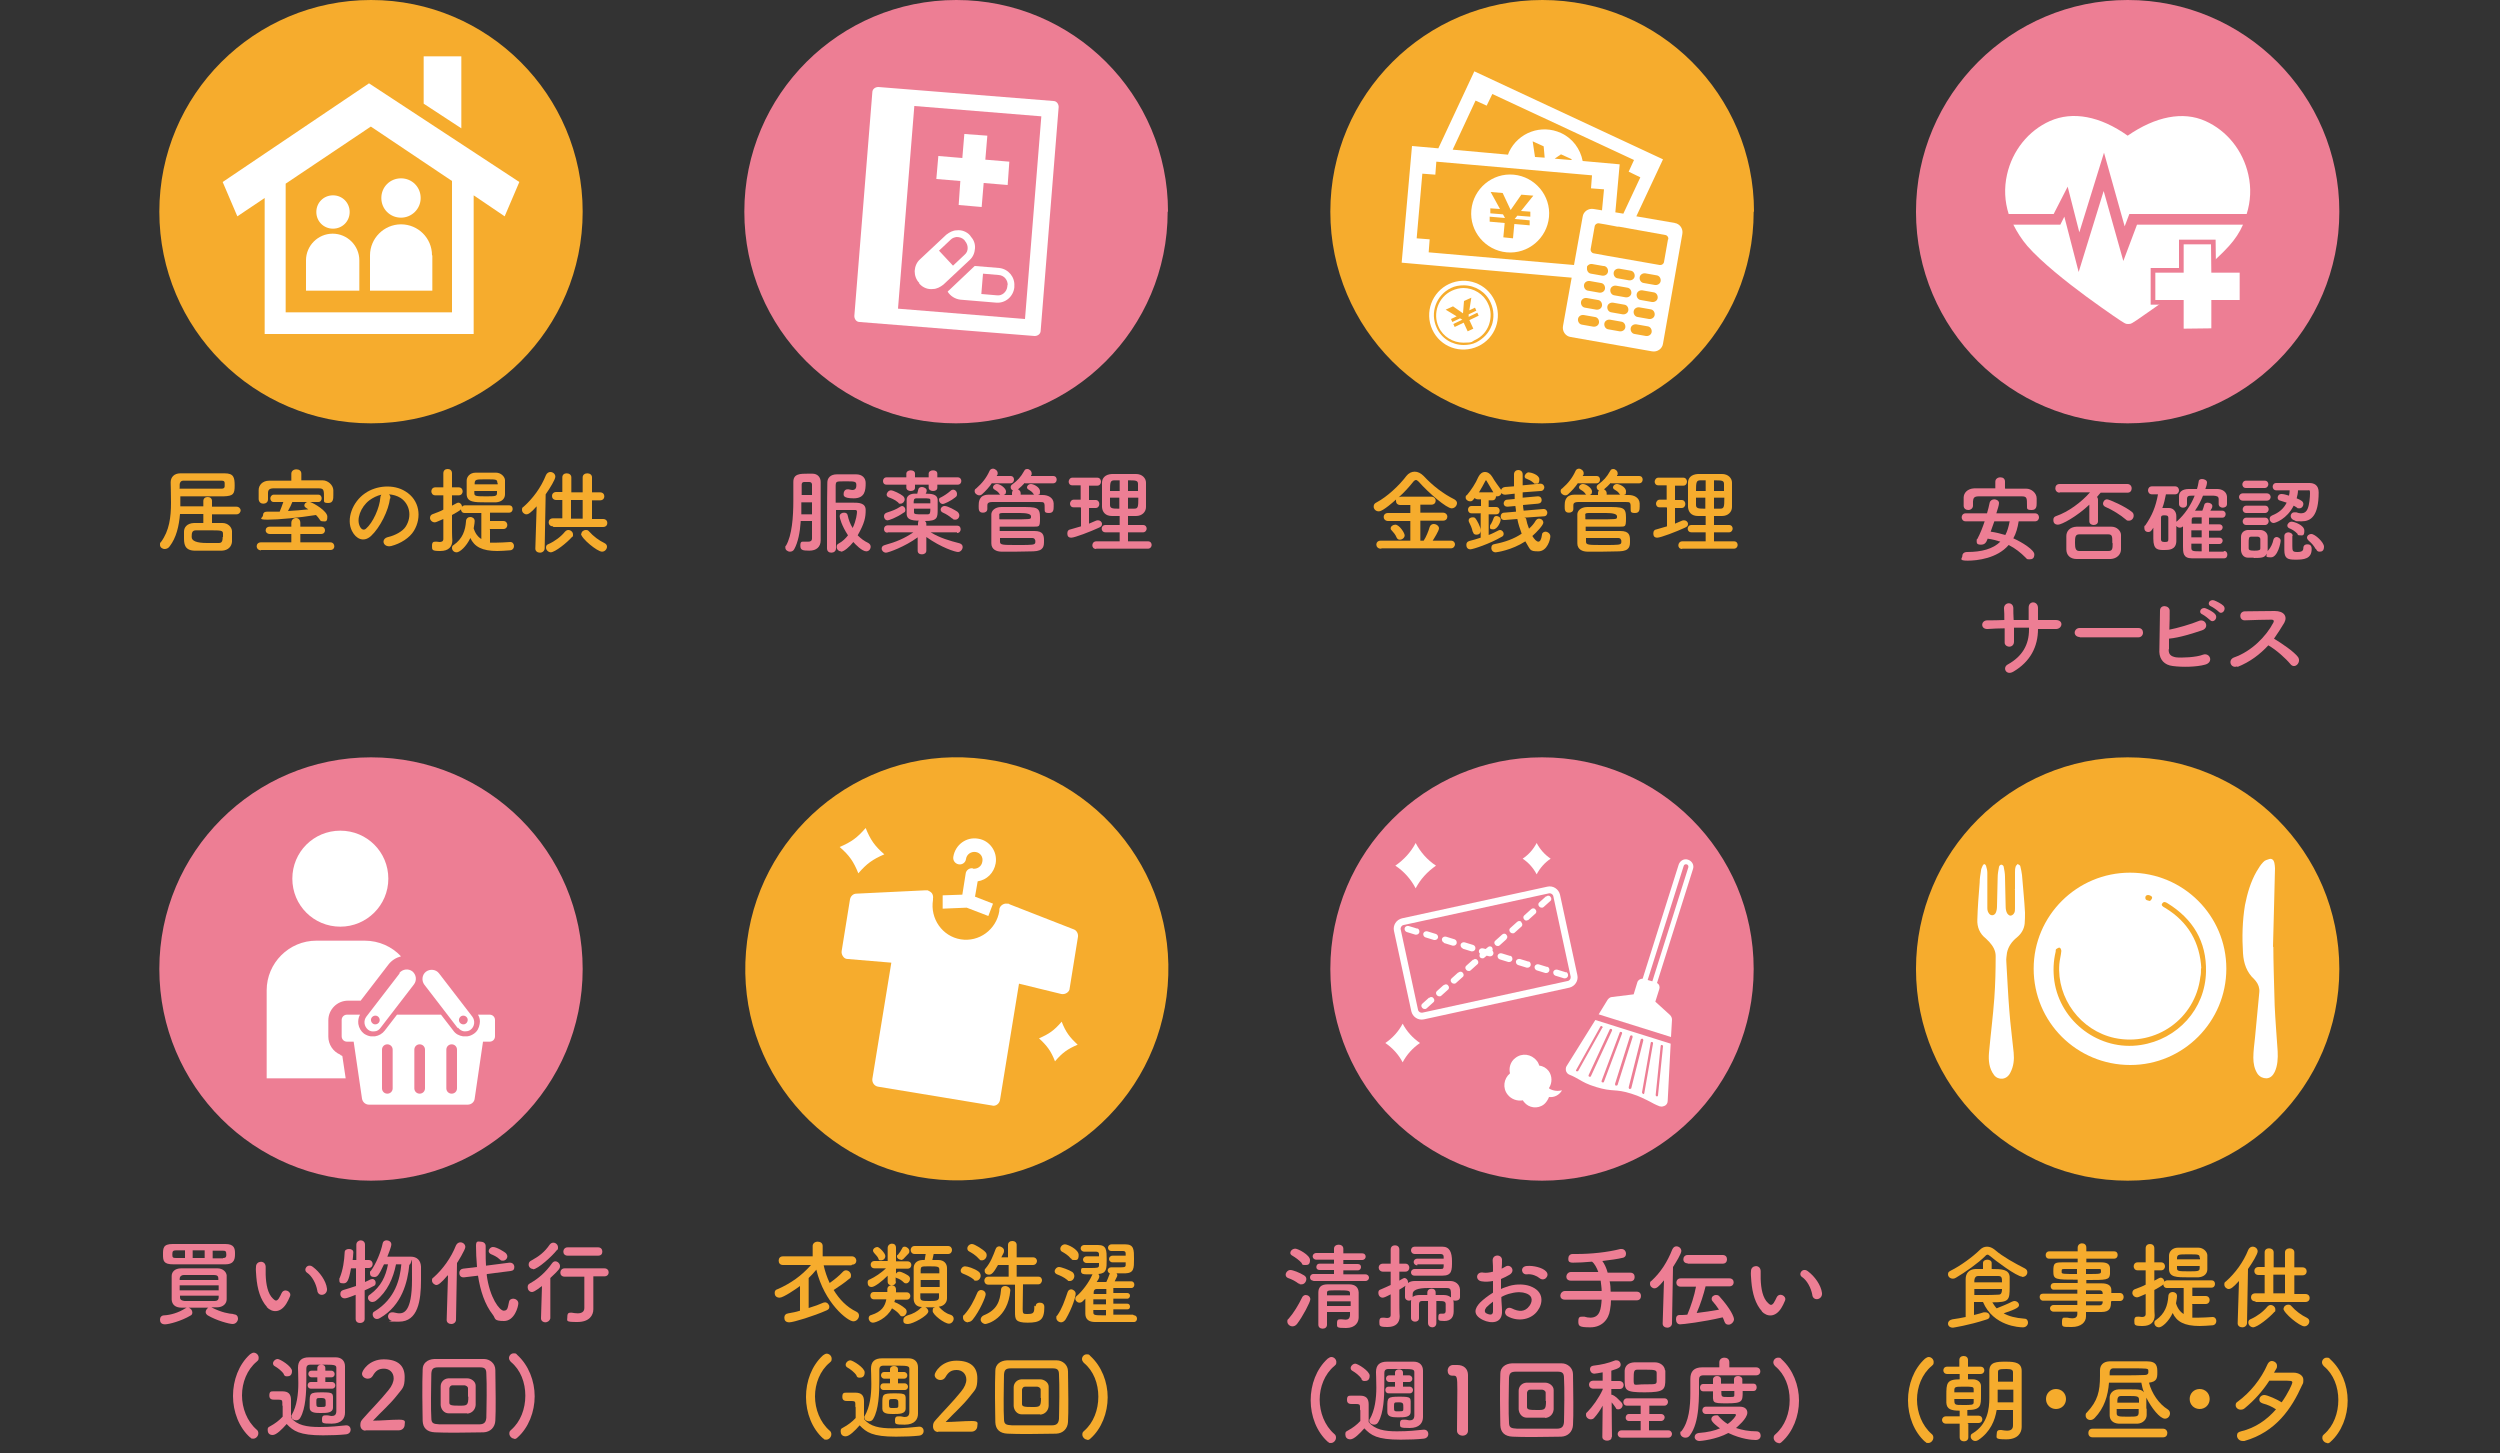 <?xml version="1.0" encoding="UTF-8"?>
<svg id="_レイヤー_2" data-name="レイヤー_2" xmlns="http://www.w3.org/2000/svg" version="1.1" viewBox="0 0 750 436">
  <rect x="0" y="0" width="750" height="436" fill="#333333" stroke="none"/>
  <!-- Generator: Adobe Illustrator 29.6.1, SVG Export Plug-In . SVG Version: 2.1.1 Build 9)  -->
  <g>
    <g>
      <path d="M255.4,379.6h-8.3c.4,1.8,1,3.6,1.8,5.3,1.4-1,2.8-2.1,4-3.4.3-.3.6-.4.9-.4.8,0,1.5.7,1.5,1.5s-.2.8-.6,1.1c-1.4,1.2-3.1,2.3-4.6,3.3,1.7,2.8,3.9,5.1,6.8,6.5.6.3.8.7.8,1.2,0,.8-.7,1.7-1.7,1.7-1.7,0-8.7-5.5-11.1-15.5-.7.9-1.5,1.7-2.3,2.5v9c1.7-.5,3.3-1.1,4.4-1.6.2,0,.3-.1.5-.1.7,0,1.3.7,1.3,1.3s-.2.8-.8,1.1c-3.8,1.7-10,3.6-11.2,3.6s-1.5-.7-1.5-1.4.4-1.2,1.2-1.3c1.1-.2,2.3-.4,3.5-.8v-7.4c-1.2.9-5,3.5-6.1,3.5s-1.5-.7-1.5-1.4.3-1,1-1.2c3.8-1.7,7-3.9,9.9-7.2h-8.4c0,0,0,0,0,0-.9,0-1.3-.6-1.3-1.3s.4-1.3,1.3-1.3h8.9s0-3.1,0-3.1c0-.8.7-1.3,1.5-1.3s1.5.4,1.5,1.3v3.1s8.8,0,8.8,0c.8,0,1.3.7,1.3,1.3s-.4,1.2-1.3,1.2h0Z" fill="#f6ac2d"/>
      <path d="M268.8,384.4c0,.8-.6,1.2-1.3,1.2s-1.2-.4-1.2-1.1h0c0,0,0-1.8,0-1.8-1.7,1.7-3.9,3.4-4.8,3.4s-1.2-.6-1.2-1.3.2-.8.7-1c1.5-.7,3.3-1.9,4.8-3.3h-3.4c0,0,0,0,0,0-.8,0-1.2-.5-1.2-1.1s.4-1.1,1.2-1.1h3.9v-3.9c0,0,0,0,0,0,0-.8.6-1.3,1.3-1.3s1.2.4,1.2,1.3h0s0,4,0,4h3.4c.8,0,1.2.5,1.2,1.1s-.4,1.1-1.1,1.1h-3.5c0,0,0,1.5,0,1.5.2-.3.5-.6,1-.6.8,0,2.6,1.1,2.7,1.2.4.3.5.6.5,1,0,.6-.5,1.3-1.1,1.3s-.5-.1-.8-.3c-.6-.6-1.2-1-2.1-1.3-.1,0-.2-.1-.3-.2v1.4s0,0,0,0ZM272,389.9h-3.5c0,.2-.1.4-.2.7,1.1.4,2.4,1.2,3.2,1.9.4.3.5.7.5,1,0,.7-.6,1.4-1.2,1.4s-.6-.1-.9-.5c-.6-.8-1.5-1.4-2.3-1.9-1.6,3.1-4.9,4.3-5.7,4.3s-1.3-.7-1.3-1.3.3-.9.8-1c3.1-1,4.1-2.6,4.5-4.7h-3.7c0,0,0,0,0,0-.7,0-1.1-.5-1.1-1.1s.3-1.1,1.1-1.1h4c0-.3,0-.5,0-.8,0-.8.6-1.2,1.3-1.2s1.3.4,1.3,1.3h0c0,.3,0,.5,0,.8h3.2s0,0,0,0c.7,0,1.1.5,1.1,1.1s-.4,1.1-1.1,1.1h0ZM263.5,377.5c-.4-.8-.9-1.1-1.4-1.8-.1-.2-.2-.3-.2-.5,0-.6.7-1.1,1.3-1.1s2.4,1.9,2.4,2.7-.6,1.3-1.3,1.3-.6-.1-.8-.5ZM270.2,377.9c-.5,0-1.1-.4-1.1-.9s0-.4.3-.6c.5-.6.9-1.2,1.3-2,.1-.3.4-.4.7-.4.6,0,1.4.6,1.4,1.3s0,.5-1.8,2.4c-.2.2-.5.3-.7.3ZM280.1,376.2c-.1.6-.3,1.3-.4,1.8.6,0,1.3,0,1.8,0,1.7,0,2.6,1.1,2.6,2.4,0,1.3,0,3,0,4.6s0,3.3,0,4.5c0,1.3-1,2.4-2.5,2.5.1,0,.2.1.3.3.9.9,1.8,1.7,3.2,2.1.7.2,1,.7,1,1.2,0,.7-.6,1.5-1.4,1.5-1.4,0-4.9-2.7-4.9-3.8s.3-.9.8-1.1c-.5,0-1,0-1.5,0s-1,0-1.5,0c.5.2.9.7.9,1.2,0,1.3-4.7,3.8-6.1,3.8s-1.4-.6-1.4-1.2.4-1.1,1.3-1.4c1.5-.4,3-1.2,3.9-2.2.1-.1.3-.2.4-.3-1.7,0-2.5-1.1-2.5-2.5,0-1.2,0-2.9,0-4.5s0-3.3,0-4.7c0-1.1.7-2.3,2.6-2.4.2,0,.5,0,.7,0,.1-.6.2-1.1.3-1.8h-3.3c-.8,0-1.2-.6-1.2-1.2s.4-1.2,1.2-1.2h10c.8,0,1.2.6,1.2,1.2s-.4,1.2-1.2,1.2h-4.1ZM281.9,384h-5.7c0,.7,0,1.4,0,2.1h5.7v-2.1ZM281.8,382c0-.4,0-.7,0-1,0-1-.3-1.1-2.9-1.1s-2.6,0-2.7,1.1c0,.3,0,.6,0,1h5.7ZM276.1,388c0,.4,0,.8,0,1.2,0,1,.5,1.1,2.5,1.1s3.1,0,3.1-1.1c0-.4,0-.8,0-1.2h-5.7Z" fill="#f6ac2d"/>
      <path d="M292.2,383.9c-1.1-.9-2.3-1.4-3.3-1.8-.5-.2-.7-.5-.7-.9,0-.6.6-1.3,1.3-1.3s2.8.6,4.1,1.6c.4.3.6.8.6,1.2,0,.8-.6,1.5-1.3,1.5s-.5,0-.8-.3ZM290.4,396.7c-.8,0-1.5-.6-1.5-1.4s.1-.6.4-.9c1.7-1.9,2.9-4.2,3.9-6.6.2-.5.7-.8,1.1-.8.7,0,1.4.5,1.4,1.3s-1.8,5-3.9,7.6c-.4.5-.9.7-1.3.7ZM293.6,377.6c-.9-1.1-2.2-1.8-2.9-2.2-.4-.2-.5-.6-.5-.9,0-.6.6-1.3,1.4-1.3s3.4,1.7,4,2.4c.3.3.4.6.4,1,0,.8-.7,1.5-1.4,1.5s-.6-.1-.9-.5ZM294.2,395.9c0-.5.3-1,.9-1.3,4-1.6,4.9-4.2,5.2-7.6,0-.9.7-1.2,1.3-1.2s1.5.5,1.5,1.3h0c-.7,8.5-6.9,10.1-7.5,10.1s-1.4-.6-1.4-1.3ZM310.7,391.9c0-.8.6-1.1,1.2-1.1s1.4.2,1.4,1.3c0,3.9-1.3,4.7-5,4.7s-3.8-1-3.8-3.2,0-5.7,0-8.2h-8c0,0,0,0,0,0-.8,0-1.2-.6-1.2-1.2s.4-1.2,1.2-1.2h6.1s0-3.5,0-3.5h-3.2c-1.3,2.3-1.9,2.9-2.7,2.9s-1.3-.5-1.3-1.1.1-.6.3-.8c1.5-1.8,2.2-3.7,3-5.8.2-.6.7-.8,1.1-.8s1.4.5,1.4,1.2,0,.6-.8,2.1h2v-3.7c0-.8.6-1.2,1.3-1.2s1.3.4,1.3,1.2v3.7h4.9c.8,0,1.2.6,1.2,1.1s-.4,1.2-1.2,1.2h-4.9s0,3.5,0,3.5h6.5c.8,0,1.1.6,1.1,1.1s-.4,1.2-1.1,1.2h-4.6c0,2.2-.1,6-.1,7.4s.2,1.5,1.2,1.5c2,0,2.3-.2,2.3-2.2v-.3h0Z" fill="#f6ac2d"/>
      <path d="M320.2,384c-1.1-.9-2.1-1.3-3.1-1.7-.5-.2-.7-.6-.7-.9,0-.6.6-1.3,1.3-1.3s3.1.9,4,1.5c.4.3.6.8.6,1.2,0,.8-.6,1.5-1.3,1.5s-.5,0-.8-.3ZM318.4,396.7c-.8,0-1.5-.6-1.5-1.3s0-.5.3-.8c1.4-2,2.1-4.1,3.1-7,.2-.6.7-.8,1.1-.8s1.3.5,1.3,1.3-.9,4.1-3,7.7c-.4.6-.9.9-1.4.9ZM321.3,377.6c-.9-1.1-2-1.7-2.7-2.1-.4-.2-.5-.6-.5-.9,0-.6.6-1.3,1.4-1.3s4.1,1.5,4.1,3.2-.7,1.5-1.4,1.5-.6-.1-.9-.5ZM340.2,394.6c.6,0,.9.5.9,1s-.3,1-.9,1c-2.2,0-5.2,0-7.9,0s-2.7,0-3.8,0c-1.7,0-2.9-.7-2.9-2.5,0-1,0-2.8,0-4.5-.3.3-.6.6-.8.8-.3.3-.6.4-1,.4-.6,0-1.2-.6-1.2-1.1s.1-.6.4-.9c1.6-1.3,3.7-4.1,4.6-6.2,0-.1.1-.2.2-.3h-1.7c-.9,0-1.8,0-1.8-1s.3-.9,1-.9h0c.4,0,1,0,1.5,0,2.4,0,2.9,0,2.9-.8,0-.2,0-.4,0-.7h-3.7c-.7,0-1.1-.5-1.1-1s.4-1,1.1-1h3.7c0-.3,0-.5,0-.7,0-.5-.4-.7-.9-.7h-3.5c-.7,0-1.1-.5-1.1-1s.4-1,1.1-1c1.1,0,2.7,0,4.1,0,2.6,0,2.6,1.6,2.6,4.4s0,4.1-2.5,4.3c.2.2.3.4.3.7s-.1.7-.8,1.7h2.9c.3-.7.7-1.5.9-2.2,0-.1.1-.2.2-.3-.4-.2-.7-.6-.7-1s.4-.9,1-.9h0c.5,0,1.2,0,1.8,0,2.4,0,2.6,0,2.6-.8,0-.2,0-.4,0-.7h-3.9c-.7,0-1.1-.5-1.1-1s.4-1,1.1-1h3.9c0-.3,0-.5,0-.7,0-.5-.3-.7-.8-.7h-3.4c-.8,0-1.1-.5-1.1-1s.4-1,1.1-1h0c1.1,0,2.9,0,4.1,0,2.6,0,2.6,1.6,2.6,4.4s0,4.2-2.6,4.3c-.6,0-1.7,0-2.7,0,.2.1.3.3.3.6s-.2.5-.8,1.8c1.8,0,3.6,0,5,0,.6,0,.9.5.9,1s-.3,1-.9,1h0c-1.4,0-3.4,0-5.4,0v1.5h4.2c.5,0,.8.4.8.8s-.3.9-.8.9h-4.2v1.5h4.2c.5,0,.8.4.8.9s-.3.8-.8.8h-4.2v1.6c2.1,0,4.2,0,5.9,0h0ZM331.8,389.8h-3.8v1.5h3.8v-1.5ZM331.8,393h-3.8v.7c0,.9.4.9,3.8.9v-1.6ZM331.8,386.7h-2.8c-.5,0-.9.3-.9,1,0,.1,0,.3,0,.5h3.8v-1.5Z" fill="#f6ac2d"/>
      <path d="M247,431.6c-3.4-3-5.2-7.8-5.2-12.5s1.7-9.4,5.1-12.5c.4-.3.8-.5,1.1-.5.8,0,1.5.7,1.5,1.5s-.2.8-.6,1.2c-2.9,2.4-4.4,6.3-4.4,10.1s1.5,7.8,4.4,10.3c.4.3.5.7.5,1.1,0,.8-.7,1.6-1.5,1.6s-.6-.1-.9-.4Z" fill="#f6ac2d"/>
      <path d="M256.6,422.2v-1.1c0-.7-.3-.8-1.3-.8h-1.1c-.5,0-1.5,0-1.5-1.2s.4-1.3,1.2-1.3,1.8,0,2.7,0c1.8,0,2.6.8,2.6,2.6s0,3.6,0,5.3c1.8,2.3,4.8,2.8,8.5,2.8s5.8-.3,8-.5h.1c.9,0,1.3.7,1.3,1.3s-.4,1.3-1.4,1.4c-1.8.2-4.3.3-6.9.3-7.1,0-8.9-1.3-10.9-3.4-1.4,1.6-3.1,3.3-4.2,3.3s-1.5-.7-1.5-1.5.2-.8.7-1.1c1.5-.8,2.8-1.8,3.8-2.9,0-1.3,0-2.4,0-3.4ZM257,412.7c-.7-1.1-2-2-2.7-2.4-.4-.2-.6-.5-.6-.9,0-.6.7-1.3,1.4-1.3s4.3,2.2,4.3,3.6-.8,1.6-1.5,1.6-.7-.2-1-.6ZM272.8,416.8c0-2.5,0-5.1,0-6.2,0-.9-.9-.9-4.2-.9s-2.3,0-3.6,0c-.9,0-1.2.5-1.2,1.2s0,2,0,3.4c0,3.7-.2,8.6-1.8,11.3-.3.6-.8.8-1.3.8-.7,0-1.4-.5-1.4-1.1s0-.3.1-.5c1.6-2.7,2-6.4,2-9.5s-.1-3.4-.1-4.5v-.2c0-2,1-3.1,3.3-3.1,1.2,0,2.4,0,3.6,0s2.9,0,4.4,0c1.8,0,2.8,1.1,2.8,2.7,0,1.2,0,2.9,0,4.5v6.4c0,.4,0,2,0,3h0c0,1.7-1,3.3-4,3.3s-2.9-.2-2.9-1.3.4-1.2,1.2-1.2.2,0,.3,0c.5,0,1,.2,1.4.2.8,0,1.4-.3,1.4-1.5,0,0,0-3.4,0-6.7ZM265.1,417c-.7,0-1-.5-1-1s.3-1,1-1h1.9s0-1.4,0-1.4h-1.7s0,0,0,0c-.6,0-1-.5-1-1s.3-1,1-1h1.7s0-.8,0-.8c0-.7.6-1,1.2-1s1.2.3,1.2,1v.8h1.8s0,0,0,0c.6,0,1,.5,1,1s-.3,1-1,1h-1.8s0,1.4,0,1.4h2s0,0,0,0c.6,0,1,.5,1,1s-.3,1-1,1h-6.2ZM267.8,424.2c-1.5,0-3.1-.1-3.1-1.6,0-.5,0-1,0-1.5,0-2.8,0-3.1,3.7-3.1s3.3.3,3.3,2.9,0,1.1,0,1.6c0,1.7-1.8,1.7-3.8,1.7ZM268.1,419.7c-1.4,0-1.4,0-1.4,1.4s.1,1.3,1.5,1.3,1.3-.1,1.3-1.2,0-1.5-1.3-1.5Z" fill="#f6ac2d"/>
      <path d="M281.5,429.6c-1,0-1.6-.7-1.6-1.7s.3-1.3.8-1.9c1.9-2.2,5.2-5.5,7.6-8.5,1.1-1.3,1.6-2.6,1.6-3.6,0-1.8-1.3-2.9-2.9-2.9s-2.5.6-3.4,2.2c-.4.6-.9.8-1.5.8-.8,0-1.7-.6-1.7-1.5s2.1-4.3,6.5-4.3,6.3,2,6.3,5.3-.7,3.4-2.3,5.5c-2.1,2.7-4.9,5.1-7.2,7.6,2.3,0,5.5-.3,7.8-.3s1.7.7,1.7,1.5-.6,1.7-1.8,1.7h-10Z" fill="#f6ac2d"/>
      <path d="M316.9,430.1c-2.2,0-5.2.1-8,.1s-4.8,0-6.6-.1c-2.4-.1-3.6-1.3-3.7-3.4,0-1.6-.1-4.5-.1-7.5s0-6.1.1-8c0-1.8,1.4-3,3.5-3.1,1.8,0,4.8,0,7.8,0s5.3,0,7.1,0c1.7,0,3.4,1.3,3.4,3.3s.1,5.4.1,8.5,0,5.1-.1,6.7c-.1,2-1.5,3.4-3.5,3.5ZM317.8,419c0-2.6,0-5.2-.1-6.6,0-1.6-.6-1.9-2-1.9-2.1,0-4.9,0-7.4,0s-3.9,0-5,0c-1.6,0-2,.5-2.1,1.9,0,1.5-.1,4.4-.1,7.3s0,4.6.1,6c0,1.6.6,1.8,2.4,1.9,1.6,0,3.8,0,6,0s4.4,0,6,0c1.6,0,2-.8,2.1-2,0-1.4.1-4,.1-6.6ZM312.1,424.3c-.8,0-1.8,0-2.8,0s-2,0-2.8,0c-1.3,0-2.3-1.1-2.4-2.5,0-.8,0-1.8,0-2.8s0-2,0-2.8c0-1.2.9-2.3,2.3-2.4.7,0,1.6,0,2.5,0s2.4,0,3.2,0c1.1,0,2.5.9,2.5,2.2,0,1,0,2.2,0,3.3s0,1.8,0,2.5c-.1,1.4-1.1,2.5-2.6,2.6ZM312.2,419.4c0-.9,0-1.9,0-2.5,0-.5-.5-.8-1-.9-.5,0-1.2,0-1.9,0s-1.4,0-1.8,0c-.5,0-.8.4-.9.9,0,.6,0,1.4,0,2.2s0,1.5,0,2.1c0,.8.7.9,3,.9s2.7,0,2.7-2.7Z" fill="#f6ac2d"/>
      <path d="M326.2,431.9c-.8,0-1.5-.8-1.5-1.5s.2-.8.5-1.1c2.9-2.5,4.3-6.4,4.3-10.3s-1.4-7.7-4.3-10.1c-.4-.4-.6-.8-.6-1.2,0-.7.6-1.4,1.4-1.4s.7.1,1.1.5c3.4,3.1,5.2,7.8,5.2,12.4s-1.8,9.4-5.2,12.4c-.3.3-.6.4-.9.4Z" fill="#f6ac2d"/>
    </g>
    <g>
      <path d="M350.3,295.8c-2.8,34.9-33.5,61-68.4,58.1-34.9-2.8-61-33.5-58.1-68.4,2.8-34.9,33.5-61,68.4-58.1,34.9,2.8,61,33.5,58.1,68.4" fill="#f6ac2d"/>
      <path d="M297.9,331.7l-34.5-5.7c-1.1-.2-1.8-1.2-1.7-2.3l5.7-34.9-13.1-1.1c-.6,0-1.1-.3-1.4-.8-.3-.4-.5-1-.4-1.6l2.5-15.5c.2-1,1-1.7,1.9-1.7l20.6-1c.1,0,.3,0,.4,0h.4c.5.2,1,.5,1.3.9.3.5.4,1,.3,1.6,0,.2,0,.3,0,.4-.9,5.6,2.8,10.9,8.3,11.8,5.5.9,10.7-2.9,11.6-8.5,0-.1,0-.3,0-.4,0-.6.4-1.1.8-1.4.4-.3,1-.5,1.5-.4h.4c.1,0,.3.1.4.2l19.2,7.5c.9.3,1.4,1.3,1.3,2.2l-2.5,15.5c0,.6-.4,1.1-.9,1.4-.5.3-1,.4-1.6.3l-12.7-3.1-5.7,34.9c-.2,1.1-1.2,1.9-2.3,1.7" fill="#fff"/>
      <path d="M291.9,260.5c-1.1-.2-2.1.6-2.2,1.6l-1,6.3-5.9.2v4c.1,0,7.2-.3,7.2-.3l6.5,2.5,1.4-3.7-5.4-2.1.8-4.6c2.7-.4,4.9-2.5,5.4-5.4.6-3.5-1.8-6.9-5.3-7.4-3.5-.6-6.8,1.8-7.4,5.4-.2,1.1.5,2.1,1.6,2.3,1.1.2,2.1-.6,2.2-1.6.2-1.4,1.5-2.3,2.9-2.1,1.4.2,2.3,1.5,2,2.9-.2,1.4-1.5,2.3-2.9,2.1" fill="#fff"/>
      <path d="M265.3,256.3c-3.5,1.5-5.3,2.8-7.8,5.7-1.4-3.5-2.7-5.4-5.6-7.9,3.5-1.5,5.3-2.8,7.8-5.7,1.4,3.5,2.7,5.4,5.6,7.9" fill="#fff"/>
      <path d="M323.3,313.4c-3,1.3-4.6,2.4-6.8,5-1.2-3.1-2.4-4.7-4.8-6.9,3-1.3,4.6-2.4,6.8-5,1.2,3.1,2.4,4.7,4.8,6.9" fill="#fff"/>
    </g>
    <g>
      <path d="M70.1,394.3c.9,0,1.3.6,1.3,1.3s-.6,1.6-1.6,1.6-4.8-1-7.5-2.6c-.4-.3-.6-.6-.6-1s.3-1,.8-1.3h-5.9c.6.2,1.1.8,1.1,1.4s-.2.8-.6,1c-2.7,1.6-6.4,2.6-7.6,2.6s-1.5-.7-1.5-1.4.4-1.3,1.3-1.3c1.9-.1,4.3-.8,6.3-2.1.1,0,.3-.2.4-.2-.5,0-1,0-1.5,0-2,0-2.9-1-3-2.4,0-1,0-2.3,0-3.6s0-2.5,0-3.5c0-1.1.8-2.3,2.9-2.3,1.5,0,3.1,0,4.7,0s4.1,0,6.1,0c1.7,0,2.7,1.1,2.8,2.1,0,1,0,2.1,0,3.2s0,2.8,0,4c0,1.3-1.1,2.4-2.9,2.4-.5,0-1.1,0-1.7,0,3.2,1.6,5.2,1.9,6.6,2ZM59.7,379.3c-2.7,0-5.5,0-7.7,0-2.9,0-3.1-1-3.1-2.9s0-3.2,2.9-3.2c2.2,0,5,0,7.8,0s5.7,0,8,0c2.7,0,2.9,1.4,2.9,2.8s0,3.3-2.9,3.3c-2.4,0-5.2,0-8,0ZM55.5,375.1h-2.7c-.9,0-1.1.3-1.1,1.2s.1,1.1,1.1,1.1h2.7v-2.3ZM65.6,385.6h-11.7v1.5h11.7v-1.5ZM65.5,383.5c0-.6-.3-1-1.3-1-1.6,0-3.6,0-5.6,0s-2.4,0-3.4,0c-.9,0-1.3.6-1.3,1.1v.4h11.6v-.4ZM54,388.8v.4c0,.8.6,1,1.4,1.1,1.5,0,3.4,0,5.2,0s2.6,0,3.8,0c.7,0,1.2-.3,1.2-1.1,0-.1,0-.3,0-.5h-11.6ZM61.4,375.1h-3.6v2.3h3.6v-2.3ZM66.9,377.4c.9,0,1-.4,1-1,0-1.1-.3-1.2-1.1-1.2s-2,0-3,0v2.3h3.1Z" fill="#ed7e94"/>
      <path d="M80.1,392.1c-2-2.2-2.9-5.4-3.2-9-.1-1.6-.2-2.1-.1-3.1,0-1.8,2.8-2.1,2.9,0,0,1.1,0,1.1,0,2.4.1,2.9.6,5.7,2.2,7.2.7.7,1.1.8,1.7,0,.3-.5.7-1.2.9-1.7.8-1.6,3.1-.4,2.5,1-.3.8-.8,1.7-1.1,2.2-1.8,2.9-4.3,2.7-5.9,1ZM95.2,387.2c-.4-2.2-1.6-4.4-3.1-5.4-1.3-.9.2-3,1.8-1.7,2,1.5,3.9,4.1,4.2,6.5.2,2-2.5,2.6-2.9.7Z" fill="#ed7e94"/>
      <path d="M106.8,388.4c-2.5,1-3,1.1-3.4,1.1-.8,0-1.3-.6-1.3-1.3s.3-1,.9-1.2c1.4-.4,2.6-.8,3.8-1.2v-5.3h-1.5c-.7,3.9-1.2,4.5-2.3,4.5s-1.2-.3-1.2-1,0-.4.1-.6c1-2.4,1.4-5.3,1.5-7.7,0-.7.6-1,1.3-1s1.3.3,1.3,1-.2,2.2-.2,2.3h1.1v-4.6c0-.8.7-1.3,1.3-1.3s1.3.4,1.3,1.3v4.6s1.1,0,1.1,0c.8,0,1.2.6,1.2,1.2s-.4,1.2-1.2,1.2h-1.1v4.2c.6-.3,1.2-.5,1.7-.8.2,0,.3-.1.5-.1.6,0,1,.5,1,1.1s-.2.9-.8,1.1c-.7.4-1.6.8-2.5,1.2v8.6c0,.8-.7,1.2-1.4,1.2s-1.3-.4-1.3-1.2v-7.5ZM118.8,379.3c-.8,4.1-2.6,8.2-6,10.9-.4.3-.8.4-1.1.4-.7,0-1.3-.6-1.3-1.2s.2-.8.7-1.1c3.2-2.4,4.6-5.3,5.3-9h-1.2c-1.6,3.4-2,3.8-2.9,3.8s-1.3-.4-1.3-1.1,0-.5.3-.8c1.6-2.2,3-5.7,3.5-8.2.1-.6.6-.9,1.2-.9s1.4.4,1.4,1.2-.9,2.9-1.2,3.7c1.3,0,3.3,0,5,0h2c1.9,0,3,1.1,3.1,3,0,1.1,0,2.5,0,4,0,6.2-.9,12.5-6.6,12.5s-1.5-.1-2.3-.3c-.7-.2-1-.8-1-1.3s.4-1.2,1.2-1.2.3,0,.4,0c.6.1,1.2.3,1.7.3,1.2,0,3.9-.1,3.9-10.1s0-4.3-.8-4.5c-.5,5.2-2.2,12.2-8.8,16-.3.2-.6.3-.9.3-.8,0-1.3-.7-1.3-1.3s.2-.8.6-1c6.2-3.8,7.6-9.7,8-14.1h-1.3Z" fill="#ed7e94"/>
      <path d="M134.3,382.6c-2.1,2.5-2.9,2.9-3.4,2.9s-1.3-.6-1.3-1.3.1-.7.5-1c2.7-2.4,5.2-5.8,6.7-9.6.3-.6.8-.9,1.3-.9.8,0,1.5.6,1.5,1.4s-2.4,4.7-2.5,4.8l-.3,17c0,.8-.7,1.3-1.4,1.3s-1.4-.4-1.4-1.2h0c0,0,.4-13.3.4-13.3ZM146,382.4c.9,7,3.9,10.8,5.1,10.8s1.2-.8,1.6-2.6c.1-.7.7-1,1.3-1s1.5.5,1.5,1.4-1.1,5.3-4.3,5.3-2.5-.8-3.3-1.8c-2.5-3.2-3.8-7.3-4.5-11.8l-4.2.5h-.2c-.8,0-1.2-.6-1.2-1.3s.4-1.2,1.1-1.3l4.2-.5c-.2-2.2-.3-4.8-.3-6.4s.7-1.2,1.4-1.2,1.5.4,1.5,1.3h0c0,.6,0,1.2,0,1.8,0,1.3,0,2.7.1,4.1l7-.9h.2c.8,0,1.3.6,1.3,1.3s-.3,1.1-1.1,1.2l-7.1.9ZM149.9,377.8c-.8-.8-2-1.3-2.5-1.5-.5-.2-.8-.6-.8-1s.5-1.2,1.3-1.2c1.2,0,3.6,1.6,3.8,1.8.3.3.5.7.5,1,0,.7-.6,1.3-1.3,1.3s-.6-.1-1-.4Z" fill="#ed7e94"/>
      <path d="M162.6,385.8c-2.2,1.7-2.7,1.8-3,1.8-.8,0-1.3-.7-1.3-1.4s.2-.9.7-1.2c2.5-1.4,4.7-3.3,6.6-6,.3-.4.6-.6,1-.6.7,0,1.4.7,1.4,1.4s-.1,1-2.9,3.6v12.1c-.2.8-.9,1.2-1.5,1.2s-1.3-.4-1.3-1.2h0c0,0,.3-9.9.3-9.9ZM160,380.7c-.8,0-1.4-.6-1.4-1.3s.3-1,.9-1.3c2.2-1.2,3.9-2.5,5.4-4.7.3-.4.7-.6,1.1-.6.7,0,1.4.6,1.4,1.4s-.1.6-.4.9c-1.3,1.7-5.7,5.7-7.1,5.7ZM178,392.8h0c0,1.7-1.1,3.8-4.8,3.8s-3-.3-3-1.5.4-1.3,1.1-1.3.1,0,.2,0c.6.1,1.2.2,1.8.2,1.1,0,2-.4,2-1.6,0-2.7,0-6.2,0-9.4h-5.9c-.9,0-1.3-.6-1.3-1.2s.4-1.3,1.3-1.3h11.9c.9,0,1.3.6,1.3,1.2s-.4,1.2-1.3,1.2h-3.3c0,2.2,0,4.2,0,6v3.9ZM170.3,376.7c-.9,0-1.3-.6-1.3-1.2s.4-1.3,1.3-1.3h9.1c.9,0,1.3.6,1.3,1.3s-.4,1.2-1.3,1.2h-9.1Z" fill="#ed7e94"/>
      <path d="M75.1,431.3c-3.4-3-5.2-7.8-5.2-12.5s1.7-9.4,5.1-12.5c.4-.3.8-.5,1.1-.5.8,0,1.5.7,1.5,1.5s-.2.8-.6,1.2c-2.9,2.4-4.4,6.3-4.4,10.1s1.5,7.8,4.4,10.3c.4.3.5.7.5,1.1,0,.8-.7,1.6-1.5,1.6s-.6-.1-.9-.4Z" fill="#ed7e94"/>
      <path d="M84.7,421.8v-1.1c0-.7-.3-.8-1.3-.8h-1.1c-.5,0-1.5,0-1.5-1.2s.4-1.3,1.2-1.3,1.8,0,2.7,0c1.8,0,2.6.8,2.6,2.6s0,3.6,0,5.3c1.8,2.3,4.8,2.8,8.5,2.8s5.8-.3,8-.5h.1c.9,0,1.3.7,1.3,1.3s-.4,1.3-1.4,1.4c-1.8.2-4.3.3-6.9.3-7.1,0-8.9-1.3-10.9-3.4-1.4,1.6-3.1,3.3-4.2,3.3s-1.5-.7-1.5-1.5.2-.8.7-1.1c1.5-.8,2.8-1.8,3.8-2.9,0-1.3,0-2.4,0-3.4ZM85.2,412.3c-.7-1.1-2-2-2.7-2.4-.4-.2-.6-.5-.6-.9,0-.6.7-1.3,1.4-1.3s4.3,2.2,4.3,3.6-.8,1.6-1.5,1.6-.7-.2-1-.6ZM100.9,416.5c0-2.5,0-5.1,0-6.2,0-.9-.9-.9-4.2-.9s-2.3,0-3.6,0c-.9,0-1.2.5-1.2,1.2s0,2,0,3.4c0,3.7-.2,8.6-1.8,11.3-.3.6-.8.8-1.3.8-.7,0-1.4-.5-1.4-1.1s0-.3.1-.5c1.6-2.7,2-6.4,2-9.5s-.1-3.4-.1-4.5v-.2c0-2,1-3.1,3.3-3.1,1.2,0,2.4,0,3.6,0s2.9,0,4.4,0c1.8,0,2.8,1.1,2.8,2.7,0,1.2,0,2.9,0,4.5v6.4c0,.4,0,2,0,3h0c0,1.7-1,3.3-4,3.3s-2.9-.2-2.9-1.3.4-1.2,1.2-1.2.2,0,.3,0c.5,0,1,.2,1.4.2.8,0,1.4-.3,1.4-1.5,0,0,0-3.4,0-6.7ZM93.3,416.6c-.7,0-1-.5-1-1s.3-1,1-1h1.9s0-1.4,0-1.4h-1.7s0,0,0,0c-.6,0-1-.5-1-1s.3-1,1-1h1.7s0-.8,0-.8c0-.7.6-1,1.2-1s1.2.3,1.2,1v.8h1.8s0,0,0,0c.6,0,1,.5,1,1s-.3,1-1,1h-1.8s0,1.4,0,1.4h2s0,0,0,0c.6,0,1,.5,1,1s-.3,1-1,1h-6.2ZM96,423.9c-1.5,0-3.1-.1-3.1-1.6,0-.5,0-1,0-1.5,0-2.8,0-3.1,3.7-3.1s3.3.3,3.3,2.9,0,1.1,0,1.6c0,1.7-1.8,1.7-3.8,1.7ZM96.3,419.4c-1.4,0-1.4,0-1.4,1.4s.1,1.3,1.5,1.3,1.3-.1,1.3-1.2,0-1.5-1.3-1.5Z" fill="#ed7e94"/>
      <path d="M109.7,429.2c-1,0-1.6-.7-1.6-1.7s.3-1.3.8-1.9c1.9-2.2,5.2-5.5,7.6-8.5,1.1-1.3,1.6-2.6,1.6-3.6,0-1.8-1.3-2.9-2.9-2.9s-2.5.6-3.4,2.2c-.4.6-.9.8-1.5.8-.8,0-1.7-.6-1.7-1.5s2.1-4.3,6.5-4.3,6.3,2,6.3,5.3-.7,3.4-2.3,5.5c-2.1,2.7-4.9,5.1-7.2,7.6,2.3,0,5.5-.3,7.8-.3s1.7.7,1.7,1.5-.6,1.7-1.8,1.7h-10Z" fill="#ed7e94"/>
      <path d="M145.1,429.7c-2.2,0-5.2.1-8,.1s-4.8,0-6.6-.1c-2.4-.1-3.6-1.3-3.7-3.4,0-1.6-.1-4.5-.1-7.5s0-6.1.1-8c0-1.8,1.4-3,3.5-3.1,1.8,0,4.8,0,7.8,0s5.3,0,7.1,0c1.7,0,3.4,1.3,3.4,3.3s.1,5.4.1,8.5,0,5.1-.1,6.7c-.1,2-1.5,3.4-3.5,3.5ZM146,418.7c0-2.6,0-5.2-.1-6.6,0-1.6-.6-1.9-2-1.9-2.1,0-4.9,0-7.4,0s-3.9,0-5,0c-1.6,0-2,.5-2.1,1.9,0,1.5-.1,4.4-.1,7.3s0,4.6.1,6c0,1.6.6,1.8,2.4,1.9,1.6,0,3.8,0,6,0s4.4,0,6,0c1.6,0,2-.8,2.1-2,0-1.4.1-4,.1-6.6ZM140.2,424c-.8,0-1.8,0-2.8,0s-2,0-2.8,0c-1.3,0-2.3-1.1-2.4-2.5,0-.8,0-1.8,0-2.8s0-2,0-2.8c0-1.2.9-2.3,2.3-2.4.7,0,1.6,0,2.5,0s2.4,0,3.2,0c1.1,0,2.5.9,2.5,2.2,0,1,0,2.2,0,3.3s0,1.8,0,2.5c-.1,1.4-1.1,2.5-2.6,2.6ZM140.4,419c0-.9,0-1.9,0-2.5,0-.5-.5-.8-1-.9-.5,0-1.2,0-1.9,0s-1.4,0-1.8,0c-.5,0-.8.4-.9.9,0,.6,0,1.4,0,2.2s0,1.5,0,2.1c0,.8.7.9,3,.9s2.7,0,2.7-2.7Z" fill="#ed7e94"/>
      <path d="M154.3,431.6c-.8,0-1.5-.8-1.5-1.5s.2-.8.5-1.1c2.9-2.5,4.3-6.4,4.3-10.3s-1.4-7.7-4.3-10.1c-.4-.4-.6-.8-.6-1.2,0-.7.6-1.4,1.4-1.4s.7.1,1.1.5c3.4,3.1,5.2,7.8,5.2,12.4s-1.8,9.4-5.2,12.4c-.3.3-.6.4-.9.4Z" fill="#ed7e94"/>
    </g>
    <g>
      <path d="M174.8,290.7c0,35.1-28.4,63.5-63.5,63.5s-63.5-28.4-63.5-63.5,28.4-63.5,63.5-63.5,63.5,28.4,63.5,63.5" fill="#ed7e94"/>
      <path d="M102.1,278c7.9,0,14.4-6.4,14.4-14.4s-6.4-14.4-14.4-14.4-14.4,6.4-14.4,14.4,6.4,14.4,14.4,14.4" fill="#fff"/>
      <path d="M102.1,316.4c-2.2-.9-3.6-3.1-3.6-5.4v-4.9c0-3.2,2.6-5.9,5.9-5.9h3.8l8.3-10.8c1-1.3,2.3-2.1,3.8-2.5-2.7-2.9-6.6-4.7-10.9-4.7h-14.5c-8.2,0-14.9,6.7-14.9,14.9v26.4h23.7l-1-6.7-.6-.3Z" fill="#fff"/>
      <path d="M147.3,304.4h-3.9c.5.8.7,1.8.5,2.8-.2,1.2-.7,2.2-1.7,2.9-.6.4-1.2.7-2,.8-.4,0-.9,0-1.3,0-1.2-.2-2.2-.7-2.9-1.7l-3.7-4.8h-13.2l-3.7,4.8c-.7.9-1.7,1.5-2.9,1.7-.4,0-.9,0-1.3,0-.7-.1-1.4-.4-2-.8-.9-.7-1.5-1.7-1.7-2.9-.1-1,0-1.9.5-2.8h-3.9c-.9,0-1.6.7-1.6,1.6v4.9c0,.9.7,1.6,1.6,1.6h2l2.5,17.1c.2,1.1,1.1,1.8,2.1,1.8h29.6c1.1,0,2-.8,2.1-1.8l2.5-17.1h2c.9,0,1.6-.7,1.6-1.6v-4.9c0-.9-.7-1.6-1.6-1.6M117.8,326.5c0,.9-.7,1.6-1.6,1.6s-1.6-.7-1.6-1.6v-11.6c0-.9.7-1.6,1.6-1.6s1.6.7,1.6,1.6v11.6ZM127.5,326.5c0,.9-.7,1.6-1.6,1.6s-1.6-.7-1.6-1.6v-11.6c0-.9.7-1.6,1.6-1.6s1.6.7,1.6,1.6v11.6ZM137.1,326.5c0,.9-.7,1.6-1.6,1.6s-1.6-.7-1.6-1.6v-11.6c0-.9.7-1.6,1.6-1.6s1.6.7,1.6,1.6v11.6Z" fill="#fff"/>
      <path d="M119.9,292l-10,13c-.9,1.2-.7,2.9.5,3.9.6.5,1.3.6,2,.5.7,0,1.4-.5,1.8-1.1l10-13c.9-1.2.7-2.9-.5-3.9-1.2-.9-2.9-.7-3.9.5M113.9,306.2c-.1.7-.8,1.2-1.5,1.1-.7-.1-1.2-.8-1.1-1.5.1-.7.8-1.2,1.5-1.1.7.1,1.2.8,1.1,1.5" fill="#fff"/>
      <path d="M137.4,308.3c.5.6,1.1,1,1.8,1.1.7,0,1.4,0,2-.5,1.2-.9,1.4-2.7.5-3.9l-10-13c-.9-1.2-2.7-1.4-3.9-.5-1.2.9-1.4,2.7-.5,3.9l10,13ZM138.8,304.7c.7-.1,1.4.4,1.5,1.1s-.4,1.4-1.1,1.5c-.7.1-1.4-.4-1.5-1.1-.1-.7.4-1.4,1.1-1.5" fill="#fff"/>
    </g>
    <g>
      <path d="M63.6,154.2v2.7c1,0,2.1,0,3.1,0,1.7,0,2.8,1.2,2.9,2.4,0,.6,0,1.2,0,1.8s0,.9,0,1.4c-.1,1.4-1.1,2.6-3,2.7-1.3,0-2.8,0-4.2,0s-2.9,0-4.1,0c-3.1-.1-3.1-2.3-3.1-4s0-1.2,0-1.7c0-1.2.8-2.5,3-2.6.9,0,1.8,0,2.8,0v-2.7s-7,0-7,0c-.3,3.6-1.1,7.1-3.1,9.7-.4.6-1,.8-1.5.8-.7,0-1.4-.5-1.4-1.2s0-.6.3-.9c2.5-3.4,3-7.4,3-11.8s-.1-4.1-.1-6.1h0c0-1.5,1-2.7,2.9-2.7,1.8,0,4.1,0,6.6,0s4.8,0,6.7,0c2.7,0,3,1.2,3,3.7s-.4,3.1-3.3,3.2c-2.2,0-5,0-8,0s-3.3,0-5,0c0,1,0,2,0,3h6.9s0-1.6,0-1.6c0-.8.6-1.2,1.3-1.2s1.3.4,1.3,1.2v1.7h7.3c.8,0,1.3.6,1.3,1.1s-.4,1.2-1.3,1.2h-7.3ZM54,146.6c1.9,0,3.9,0,5.7,0,2.7,0,5.1,0,6.9,0,.6,0,.8-.4.8-.7v-1c0-.5-.3-.7-.9-.7-1.5,0-3.4,0-5.3,0s-4.6,0-6.2,0c-.7,0-1.1.5-1.1,1.2v1.3ZM66.9,161.1c0-.3,0-.6,0-.9,0-1.1-.4-1.1-4.3-1.1s-2.6,0-3.8,0c-1.2,0-1.3.8-1.3,2q0,1.8,4.6,1.8c1.2,0,2.4,0,3.5,0,.8,0,1.2-.3,1.2-1.8Z" fill="#f6ac2d"/>
      <path d="M78.3,165.1c-.8,0-1.3-.6-1.3-1.2s.4-1.2,1.3-1.2h9.1s0-2.5,0-2.5h-6.4c-.8,0-1.3-.5-1.3-1.1s.4-1.1,1.3-1.1h6.4s0-1.1,0-1.1c0-1,.7-1.5,1.4-1.5s1.3.5,1.3,1.5v1.1h6.2c.8,0,1.2.5,1.2,1.1s-.4,1.1-1.2,1.1h-6.2s0,2.5,0,2.5h9c.8,0,1.2.6,1.2,1.2s-.4,1.1-1.2,1.1h-20.8ZM90.2,144.1c2.2,0,4.4,0,6.6,0,1.5,0,3.1,1.3,3.2,2.9,0,.4,0,1,0,1.5,0,1.1,0,2.4-1.5,2.4s-1.3-.4-1.3-1.2h0c0-2.8,0-3.2-1.7-3.2-2.2,0-4.9,0-7.5,0s-4.2,0-5.9,0c-1.3,0-1.7.5-1.7,1.4v1.9h0c0,.9-.7,1.3-1.4,1.3s-1.3-.4-1.4-1.3c0-.4,0-.8,0-1.3s0-1,0-1.5c0-1.4,1.1-2.8,3.2-2.8,2.2,0,4.4,0,6.6,0v-2.1s0,0,0,0c0-.8.7-1.3,1.5-1.3s1.5.4,1.5,1.3h0s0,2.1,0,2.1ZM93,150.6c1.1.3,5.2,2.7,5.2,4.4s-.6,1.4-1.3,1.4-.8-.2-1.1-.7c-.3-.4-.6-.8-1-1.2-5,.8-11.2,1.4-14.5,1.4s-1.4-.6-1.4-1.3.4-1.1,1.2-1.1h1c.9,0,1.8,0,2.8,0,.3-.7.8-2,1.1-2.9h-2.9c-.7,0-1-.6-1-1.1s.4-1.1,1-1.1h13.4c.7,0,1,.6,1,1.1s-.3,1.1-1,1.1h-2.4ZM87.7,150.6c-.2.6-.8,1.8-1.3,2.7,2.1-.1,4.2-.3,6.1-.5-1-.6-1.2-.8-1.2-1.2s.4-.9.9-1h-4.6Z" fill="#f6ac2d"/>
      <path d="M117,149.5c-.4,3.6-3,8.8-5.7,11.3-2.2,2-4.5.9-5.7-1.5-1.8-3.5.1-8.7,3.9-11.3,3.4-2.4,8.6-2.8,12.1-.6,4.3,2.6,5,7.8,2.6,11.8-1.3,2.2-4.1,3.9-6.8,4.6-2.5.6-3.3-2.2-.9-2.7,2.1-.5,4.3-1.7,5.2-3.1,2-3.1,1.2-6.8-1.5-8.6-1.1-.7-2.3-1-3.5-1.1.3.3.5.7.4,1.3ZM110.8,150.1c-2.6,2-4,5.7-2.8,7.9.4.8,1.1,1.2,1.8.6,2.1-1.8,4.1-6.3,4.3-9.3,0-.3.1-.6.3-.9-1.3.3-2.5.9-3.6,1.7Z" fill="#f6ac2d"/>
      <path d="M147,158.9v3.9c.6,0,1.1,0,1.7,0,1.4,0,2.8-.1,4.4-.2h0c.7,0,1.1.6,1.1,1.2s-.4,1.3-1.3,1.3c-1.4.1-2.6.2-3.7.2-4.6,0-6.9-1.3-8.1-3.9-1.2,2.6-3.2,4.3-4.1,4.3s-1.4-.7-1.4-1.3.2-.7.5-.9c2.7-1.9,3.5-4.4,3.7-7.1,0-.9.7-1.3,1.3-1.3s1.3.4,1.3,1.2-.3,2-.3,2.2c.5,1.6,1.3,2.6,2.3,3.2v-7.8h-5c-.8,0-1.1-.6-1.1-1.1-.1.1-.3.4-2.7,1.7,0,1.8,0,3.2,0,3.6s0,3,.1,4h0c0,1.9-1.1,3.2-3.6,3.2s-2.5-.3-2.5-1.5.4-1.3,1.1-1.3.2,0,.3,0c.3,0,.6.1.9.1.6,0,1.1-.2,1.1-.9v-6c-2,.9-2.3,1-2.6,1-.8,0-1.4-.7-1.4-1.3s.3-1,.9-1.2c1.1-.4,2.2-.8,3.1-1.3v-4.3h-2.4c-.8,0-1.2-.6-1.2-1.2s.4-1.2,1.2-1.2h2.4v-4.2c0-.9.6-1.3,1.3-1.3s1.3.4,1.3,1.3v4.2h2c.8,0,1.2.6,1.2,1.2s-.4,1.2-1.2,1.2h-2v3.1c.4-.2.9-.5,1.3-.7.2-.1.4-.2.6-.2.6,0,1.1.6,1.1,1.2.2-.2.5-.4.9-.4h13.2c.8,0,1.1.5,1.1,1.1s-.4,1.1-1.1,1.1h-5.7v2.5s4,0,4,0c.8,0,1.2.6,1.2,1.2s-.4,1.2-1.2,1.2h-4.1ZM149,150.7c-.9,0-2,0-3.2,0-3.5,0-5.7,0-5.8-2.4,0-.5,0-1,0-1.5,0-.9,0-1.8,0-2.6,0-1.2,1-2.4,2.7-2.4,1,0,2,0,3.1,0s2.1,0,3,0c1.4,0,2.6,1.1,2.7,2.2,0,.8,0,1.7,0,2.5s0,1.2,0,1.8c0,1.4-1.1,2.3-2.7,2.4ZM149.2,144.9c0-1.1-.3-1.1-3.3-1.1s-3.4,0-3.5,1.1c0,.1,0,.3,0,.4h6.9v-.5ZM142.3,147.2c0,.2,0,.4,0,.7,0,.9.3,1,3.3,1s3.5,0,3.5-1c0-.2,0-.4,0-.6h-6.9Z" fill="#f6ac2d"/>
      <path d="M160.9,152c-1.7,1.9-2.4,2.3-3,2.3s-1.3-.6-1.3-1.3.1-.7.5-1c2.7-2.4,5.2-5.7,6.7-9.5.3-.6.8-.9,1.3-.9.8,0,1.5.6,1.5,1.4s-1.5,3.3-2.9,5.3l-.3,16.2c0,.8-.7,1.3-1.4,1.3s-1.4-.4-1.4-1.2h0c0,0,.4-12.7.4-12.7ZM165.3,165.7c-.8,0-1.5-.7-1.5-1.4s.3-.9.8-1.1c1.8-.8,3.7-2.2,4.9-3.7.3-.3.6-.5,1-.5.7,0,1.4.6,1.4,1.3s0,.6-.3.8c-1.5,1.7-5.1,4.6-6.4,4.6ZM165.9,157.9c-.9,0-1.3-.6-1.3-1.2s.4-1.2,1.3-1.2h2.8s0-5.5,0-5.5h-1.8c-.9,0-1.3-.6-1.3-1.2s.4-1.2,1.3-1.2h1.8v-4.4c0-.8.6-1.2,1.3-1.2s1.4.4,1.4,1.2v4.5s3.4,0,3.4,0v-4.5c0-.8.7-1.2,1.4-1.2s1.4.4,1.4,1.2v4.5s2.4,0,2.4,0h0c.9,0,1.3.6,1.3,1.2s-.4,1.2-1.3,1.2h-2.4v5.6s3.3,0,3.3,0h0c.9,0,1.3.6,1.3,1.2s-.4,1.2-1.3,1.2h-14.9ZM174.8,150h-3.5v5.6s3.5,0,3.5,0v-5.6ZM174.4,160.2c0-.7.7-1.2,1.3-1.2s.7.1,1,.4c1.3,1.5,3.1,2.8,4.6,3.5.6.3.8.7.8,1.1,0,.7-.6,1.5-1.5,1.5-1.4,0-6.3-4-6.3-5.4Z" fill="#f6ac2d"/>
    </g>
    <g>
      <path d="M174.8,63.5c0,35.1-28.4,63.5-63.5,63.5s-63.5-28.4-63.5-63.5S76.3,0,111.3,0s63.5,28.4,63.5,63.5" fill="#f6ac2d"/>
      <path d="M107.8,87.2v-9.1c0-4.4-3.6-8-8-8s-8,3.6-8,8v9.1h15.9Z" fill="#fff"/>
      <path d="M99.9,68.6c2.8,0,5-2.2,5-5s-2.2-5-5-5-5,2.2-5,5,2.2,5,5,5" fill="#fff"/>
      <path d="M129.6,76.6c0-5.2-4.2-9.3-9.3-9.3s-9.3,4.2-9.3,9.3v10.6h18.7v-10.6Z" fill="#fff"/>
      <path d="M120.3,65.3c3.2,0,5.9-2.6,5.9-5.9s-2.6-5.9-5.9-5.9-5.9,2.6-5.9,5.9,2.6,5.9,5.9,5.9" fill="#fff"/>
      <polygon points="138.4 16.9 127.1 16.9 127.1 31.1 138.4 38.5 138.4 16.9" fill="#fff"/>
      <path d="M79.4,59.4v40.8h62.7v-41.6l9.3,6.3,4.4-10.3-45.1-29.6-43.9,29.6,4.4,10.3,8.2-5.5ZM111.3,38l24.3,16.3v39.4h-49.9v-38.6l25.5-17.1Z" fill="#fff"/>
    </g>
    <g>
      <path d="M240.2,156.6c-.2,3.1-.8,6.1-1.9,8.1-.3.6-.8.8-1.3.8-.7,0-1.4-.5-1.4-1.2s0-.4.2-.6c1.8-3.1,2.2-8.6,2.2-13.5s0-4,0-5.6h0c0-2.5,2-2.5,4.5-2.5s.9,0,1.2,0c1.6,0,2.5,1.1,2.5,2.5v2.5c0,4,0,9.8,0,11.3s0,2.8,0,3.7h0c0,2-1.3,3.1-3.4,3.1s-2.7-.2-2.7-1.5.4-1.2,1.2-1.2.2,0,.3,0c.3,0,.6,0,.9,0,.6,0,1.1-.2,1.1-1,0-.9,0-2.9,0-5.2h-3.4ZM243.6,150.7h-3.2c0,1.2,0,2.4,0,3.6h3.2v-3.6ZM243.6,148.5c0-1.3,0-2.4,0-3.1,0-.4-.2-.8-.8-.8h-1.6c-.5,0-.7.4-.7.8v3.1h3.2ZM252.3,165.4c-.7,0-1.3-.6-1.3-1.3s.2-.8.7-1.1c1.1-.6,2-1.5,2.7-2.4-1.9-2.9-2.5-5.2-2.5-5.7,0-.7.6-1.1,1.3-1.1s1,.3,1.1.8c.3,1.4.8,2.7,1.5,3.8,1.1-2.3,1.3-4.4,1.3-4.9s-.4-.5-.6-.5c-1.2,0-4.3,0-5.7,0,0,5.3,0,11.5,0,11.5,0,.9-.7,1.3-1.4,1.3s-1.3-.4-1.3-1.3c0,0,0-16.7.1-19.7,0-1.4.9-2.5,2.9-2.5.8,0,1.8,0,2.8,0s2.1,0,2.9,0c1.9,0,2.9,1.1,2.9,2.6,0,2.2-.2,4.6-3.6,4.6s-3-1-3-1.5.4-1.2,1.1-1.2.3,0,.4,0c.5.1.8.2,1.1.2,1.2,0,1.2-1,1.2-1.5,0-1.1-.5-1.1-3.3-1.1s-2.8,0-2.9,1.2c0,.7,0,2.7,0,5.2,1.1,0,3.4,0,5.1,0s3.9,0,3.9,2.2-.3,3.9-2.4,7.6c.9.9,1.9,1.7,3.2,2.3.5.3.7.7.7,1.1,0,.7-.5,1.4-1.3,1.4-1.3,0-3.3-2.1-3.9-2.8-1.1,1.4-2.8,2.9-3.7,2.9Z" fill="#ed7e94"/>
      <path d="M287.1,159.7h-7.9c2.8,1.7,5.6,2.5,8.7,3.3.6.2.9.6.9,1.1,0,.7-.6,1.5-1.4,1.5s-5-1.3-9.5-4.5v4.1c0,0,0,0,0,0,0,.7-.6,1.1-1.3,1.1s-1.3-.3-1.3-1.1h0s0-4,0-4c-3.8,2.8-8.8,4.6-9.5,4.6s-1.3-.6-1.3-1.2.3-.9,1-1.1c3.3-.9,5.9-2,8.5-3.8h-7.7c0,.1,0,.1,0,.1-.8,0-1.1-.5-1.1-1.1s.4-1.1,1.2-1.1h9s0-.6,0-.6h0c0-.4.1-.7.3-.8-2.5,0-3.6-.5-3.7-1.9,0-.6,0-1.4,0-2.2s0-1.6,0-2.2c0-1,.8-1.7,2.2-1.8.3,0,.6,0,1,0,0-.3.2-.7.3-1.3.1-.5.6-.7,1.1-.7s1.4.4,1.4,1-.1.6-.3,1c1.8,0,3.5.2,3.6,1.8,0,.9,0,1.9,0,2.8,0,2.6,0,3.6-3.8,3.6.2.2.4.5.4.8v.6s9.2,0,9.2,0c.8,0,1.1.5,1.1,1.1s-.4,1.1-1.1,1.1h0ZM281.2,145.4v.9c0,.7-.6,1-1.3,1s-1.3-.4-1.3-1v-.9h-4.1v.9c0,.7-.6,1-1.3,1s-1.3-.4-1.3-1v-.9h-5.9c-.8,0-1.1-.5-1.1-1.1s.4-1.1,1.1-1.1h5.9v-1.1c0-.6.6-1,1.3-1s1.3.3,1.3,1v1.1h4.1v-1.1c0-.6.6-1,1.3-1s1.3.3,1.3,1v1.1h6.1c.7,0,1.1.5,1.1,1.1s-.4,1.1-1.1,1.1h-6.1ZM266.3,156.1c-.7,0-1.1-.6-1.1-1.2s.3-.9.8-1.1c1.8-.6,2.7-.9,4.1-1.8.2-.1.4-.2.5-.2.5,0,1,.5,1,1.1s-.1.7-.5.9c-2.3,1.6-4.5,2.3-4.8,2.3ZM269.4,150.7c-.9-.8-2.2-1.3-2.8-1.5-.4-.2-.6-.5-.6-.8,0-.6.6-1.3,1.3-1.3s2.9,1.1,3.6,1.7c.3.3.5.6.5,1,0,.7-.6,1.3-1.2,1.3s-.5,0-.7-.3ZM279.1,151c0-.3,0-.6,0-.9,0-.6-.2-.6-2.4-.6s-1.4,0-1.7,0c-.9,0-.9.5-.9,1.5h4.9ZM274.2,152.7c0,.4,0,.8,0,1,0,.6.6.6,2.5.6s1.3,0,1.6,0c.8,0,.8-.6.8-1.7h-4.9ZM282.9,151.2c-.7,0-1.2-.6-1.2-1.2s.2-.6.6-.8c.8-.4,1.9-1.1,2.8-1.9.3-.3.6-.4.8-.4.7,0,1.2.6,1.2,1.3s-.2.7-.5,1c-1.2,1-3.3,2-3.8,2ZM285.7,155.6c-.9-.8-1.9-1.4-2.8-1.8-.5-.2-.7-.6-.7-.9,0-.6.5-1.1,1.2-1.1,1,0,3.2,1.3,3.8,1.7.4.3.6.8.6,1.1,0,.7-.5,1.3-1.2,1.3s-.6-.1-.9-.4Z" fill="#ed7e94"/>
      <path d="M297.6,144.9c-.8,1.2-1.9,2.4-2.9,3.3-.3.3-.6.4-.9.4-.7,0-1.4-.6-1.4-1.2s.1-.6.5-.9c1.8-1.6,3-3.1,4-5.3.2-.4.6-.6,1-.6.6,0,1.4.6,1.4,1.3s0,.3-.3.9h4.1c.8,0,1.1.5,1.1,1.1s-.4,1.1-1.1,1.1h-5.4ZM307.4,144.9c-.6.7-1.3,1.3-2,1.9.4.2.8.6.8,1.1v.5c1.4,0,2.8,0,4.1,0-.1,0-.2-.1-.3-.3-.4-.6-.9-.9-1.4-1.2-.4-.2-.5-.5-.5-.7,0-.5.5-1,1.2-1s2.7.9,2.7,2.2-.3.9-.7,1.1h1.5c1.5,0,3.2.7,3.3,2.5,0,.3,0,.6,0,1,0,1-.1,1.9-1.4,1.9s-1.3-.4-1.3-1.1h0c0-2.1,0-2.2-1.5-2.2-2.2,0-5.1,0-7.9,0s-4.5,0-6.2,0c-1.5,0-1.6.5-1.6,1.1v1h0c0,.8-.7,1.1-1.3,1.1-1.3,0-1.3-.9-1.3-2s0-3.4,3-3.4c1.1,0,2.3,0,3.5,0-.1,0-.2-.1-.3-.3-.4-.6-.9-.9-1.4-1.2-.4-.2-.5-.5-.5-.7,0-.5.5-1,1.2-1,1,0,2.7,1.3,2.7,2.2s-.3.9-.7,1.1c.8,0,1.7,0,2.5,0v-.5c0-.3,0-.6.3-.8-.4-.2-.7-.6-.7-1s.1-.6.5-.9c1.5-1.1,2.5-2.1,3.6-4.1.2-.4.5-.5.9-.5.6,0,1.3.6,1.3,1.3s0,.4-.2.6v.2c-.1,0,6.6,0,6.6,0,.8,0,1.1.5,1.1,1.1s-.4,1.1-1.1,1.1h-8.3ZM299.9,159.3c8.6,0,9.3,0,10.4,0,2.7,0,2.9,1.3,2.9,2.9s0,3.1-3.2,3.2c-1.5,0-3.4.1-5.4.1s-3,0-4.1,0c-1.6,0-3.1-.7-3.1-2.5,0-1.3,0-2.7,0-4.1s0-3.2,0-4.6c0-1,1-2.2,3-2.2,1.9,0,3.8,0,5.6,0,5.1,0,6,0,6,3.2s-.2,2.6-2.8,2.7c-1.3,0-2.9,0-4.4,0s-3.6,0-4.9,0v1.5ZM299.9,155.8c.9,0,2.1,0,3.2,0,6.1,0,6.1,0,6.2-.6,0-.1,0-.2,0-.3q0-1-3.3-1c-1.8,0-3.7,0-5.1,0s-1.1.4-1.1.9v.9ZM310.5,162c0-.3-.3-.6-.8-.6-1.5,0-3.9,0-6.2,0s-2.5,0-3.5,0c0,.4,0,.7,0,1.1,0,1,.7,1,5.3,1s5.2,0,5.3-.8v-.6Z" fill="#ed7e94"/>
      <path d="M324.2,152.2h-2.1c-.8,0-1.1-.6-1.1-1.1s.4-1.2,1.1-1.2h2.1v-4.3h-2.5c-.8,0-1.1-.6-1.1-1.1s.4-1.2,1.1-1.2h7.5c.7,0,1.1.6,1.1,1.2s-.4,1.2-1.1,1.2h-2.5v4.3h2c.7,0,1.1.6,1.1,1.2s-.4,1.2-1.1,1.2h-2v4.7c.7-.3,1.4-.6,2.1-.9.2-.1.4-.1.6-.1.7,0,1.2.5,1.2,1.1s-.3.8-.9,1.1c-2.6,1.2-7.3,3-8.3,3s-1.2-.6-1.2-1.3.3-1.1,1-1.2c1-.3,2-.6,3.1-.9v-5.5ZM328.9,164.7c-.8,0-1.2-.5-1.2-1.1s.4-1.2,1.2-1.2h7v-2.7h-4.2c-.8,0-1.2-.5-1.2-1.1s.4-1.1,1.2-1.1h4.2v-2.7c-.8,0-1.5,0-2.3,0-2,0-2.9-1.2-3-2.7,0-1.1,0-2.4,0-3.7s0-2.5,0-3.6c0-1.3.9-2.5,3-2.6,1.1,0,2.3,0,3.5,0s2.5,0,3.7,0c1.9,0,3,1.3,3,2.6,0,1.3,0,2.6,0,3.9s0,2.3,0,3.4c0,1.5-1.2,2.7-3,2.7-.8,0-1.6,0-2.4,0v2.7h4.5c.8,0,1.1.6,1.1,1.1s-.4,1.1-1.1,1.1h-4.5v2.7h6c.8,0,1.1.6,1.1,1.1s-.4,1.1-1.1,1.1h-15.6ZM335.9,144.1c-.6,0-1.1,0-1.6,0-1.2,0-1.3.6-1.3,3.2h2.9v-3.2ZM335.9,149.3h-2.9c0,.7,0,1.5,0,2.2,0,1.1.9,1.1,2.8,1.1v-3.3ZM341.4,147.3c0-.7,0-1.4,0-2.1,0-1.1-.7-1.1-3-1.1v3.2h3ZM338.4,149.3v3.3c.6,0,1.2,0,1.8,0,1.2,0,1.3-.4,1.3-3.3h-3Z" fill="#ed7e94"/>
    </g>
    <g>
      <path d="M350.3,63.5c0,35.1-28.4,63.5-63.5,63.5s-63.5-28.4-63.5-63.5S251.8,0,286.9,0s63.5,28.4,63.5,63.5" fill="#ed7e94"/>
      <path d="M316,30.3l-52.5-4.2c-.9,0-1.8.6-1.8,1.6l-5.4,67.1c0,.9.6,1.8,1.6,1.8l52.5,4.2c.9,0,1.8-.6,1.8-1.6l5.4-67.1c0-.9-.6-1.8-1.6-1.8M307.5,95.7l-38.1-3.1,4.9-60.8,38.1,3.1-4.9,60.8Z" fill="#fff"/>
      <path d="M292.4,79.8l-7.7,7.3c-.1.1-.3.2-.4.4.8,1.3,2.2,2.2,3.8,2.4l10.8.9c2.7.2,5.1-1.8,5.4-4.6v-.4c.2-2.7-1.8-5.1-4.5-5.4l-7.3-.6ZM302.2,85.6v.4c-.2,1.6-1.6,2.8-3.1,2.6l-4.7-.4.5-6.1,4.7.4c1.6.1,2.8,1.5,2.7,3.1" fill="#fff"/>
      <path d="M275.7,84.9l.2.3c1,1.1,2.5,1.7,4,1.5,1.1,0,2.2-.6,3.1-1.3l7.9-7.4c1-.9,1.5-2.1,1.6-3.5s-.4-2.6-1.3-3.6l-.2-.3c-1-1.1-2.5-1.7-4-1.5-1.1,0-2.2.6-3.1,1.3l-7.9,7.4c-1,.9-1.5,2.1-1.6,3.5,0,1.3.4,2.6,1.4,3.6M285.2,71.9c.5-.5,1.1-.7,1.8-.8.9,0,1.7.3,2.3.9l.2.3c.5.6.8,1.3.8,2.1,0,.8-.3,1.5-.9,2l-3.5,3.3-4.2-4.5,3.5-3.3Z" fill="#fff"/>
      <polygon points="287.6 61.5 294.5 62.1 295.1 54.9 302.3 55.5 302.8 48.5 295.6 47.9 296.2 40.7 289.3 40.2 288.7 47.4 281.5 46.8 280.9 53.7 288.1 54.3 287.6 61.5" fill="#fff"/>
    </g>
    <g>
      <path d="M389.6,385.1c-.9-.7-2-1.3-3.2-1.7-.5-.2-.7-.6-.7-1,0-.6.6-1.4,1.4-1.4s2.8.8,4.1,1.6c.5.3.7.7.7,1.1,0,.8-.6,1.6-1.4,1.6s-.5,0-.8-.3ZM387.7,397.9c-.8,0-1.5-.7-1.5-1.4s.1-.6.4-.9c1.5-1.7,3-4.2,4-6.3.2-.5.7-.8,1.1-.8.7,0,1.4.5,1.4,1.3s-2.3,5.2-4,7.4c-.4.5-.9.7-1.3.7ZM390.6,379c-.9-1-1.9-1.7-2.9-2.3-.4-.2-.6-.5-.6-.8,0-.7.7-1.3,1.5-1.3s4.4,1.9,4.4,3.4-.7,1.5-1.5,1.5-.7-.1-1-.4ZM394,384.2c-.7,0-1-.5-1-1s.4-1,1-1h6.2s0-1.2,0-1.2h-4.3c-.7,0-1-.4-1-.9s.3-1,1-1h4.3s0-1.2,0-1.2h-5.3c-.7,0-1.1-.5-1.1-1s.4-1,1.1-1h5.3s0-1.3,0-1.3h0c0-.8.7-1.2,1.4-1.2s1.4.4,1.4,1.2h0s0,1.4,0,1.4h5.6c.8,0,1.1.5,1.1,1s-.4,1-1.1,1h-5.6s0,1.2,0,1.2h4.3c.7,0,1,.4,1,.9s-.3,1-1,1h-4.3s0,1.2,0,1.2h6.6c.7,0,1.1.5,1.1,1s-.4,1-1.1,1h-15.6ZM405.1,393.6h-7c0,1.3,0,2.6,0,3.8h0c0,.8-.6,1.2-1.3,1.2s-1.3-.4-1.3-1.2c0-1.5,0-3.2,0-4.8s0-3.3,0-4.8c0-1.5.7-2.5,2.8-2.5,1,0,2.1,0,3.2,0s2.2,0,3.2,0c1.9,0,2.8.9,2.9,2.4,0,3.9,0,6.9,0,7.5h0c0,1.4-.9,3.2-3.8,3.2s-2.7-.2-2.7-1.4.4-1.2,1.1-1.2.2,0,.3,0c.4,0,.8.1,1.2.1.7,0,1.2-.3,1.3-1.3v-1ZM398.1,390.4v1.4h7.1c0-.4,0-.9,0-1.4h-7ZM405,388c0-.8-.4-.9-3.6-.9s-3.3,0-3.3.9v.6s6.9,0,6.9,0v-.6Z" fill="#ed7e94"/>
      <path d="M428.3,390.3c-.6,0-1.1,0-1.7,0s-.9.3-.9,1v1.1c0,1,0,2,0,3h0c0,.8-.6,1.1-1.2,1.1s-1.2-.4-1.2-1.1c0-.7,0-1.5,0-2.3s0-1.6,0-2.3,0-.6.1-.8c-.2.1-.4.2-.7.2-.6,0-1.2-.4-1.2-1.1,0-.4,0-.8,0-1.1s0-.9,0-1.3,0-.7.2-1c-.6.4-1.2.8-1.9,1.2,0,2,0,3.6,0,4s0,3,.1,4h0c0,1.9-1.1,3.2-3.6,3.2s-2.5-.3-2.5-1.5.4-1.3,1.1-1.3.2,0,.3,0c.3,0,.6.1.9.1.6,0,1.1-.2,1.1-.9v-6.2c-1.7.9-2.1,1-2.4,1-.8,0-1.3-.7-1.3-1.4s.2-.9.8-1.1c1-.4,2-.9,2.9-1.3v-4h-2.3c-.8,0-1.3-.6-1.3-1.2s.4-1.2,1.3-1.2h2.3v-4.2c0-.9.6-1.3,1.3-1.3s1.3.4,1.3,1.3v4.2h1.8c.8,0,1.2.6,1.2,1.2s-.4,1.2-1.2,1.2h-1.8v2.7c.3-.2.6-.4,1-.6.2-.1.4-.2.5-.2.6,0,1.1.6,1.1,1.2s0,.2,0,.3c.5-.4,1.2-.6,2.1-.6,1.6,0,3.9,0,6.1,0s3.2,0,4.5,0c1.4,0,2.8.9,2.9,2.6,0,.4,0,.8,0,1.1s0,.8,0,1.1c0,.8-.7,1.1-1.3,1.1s-.5,0-.7-.2c0,.3.1.6.1.9,0,.8,0,1.6,0,2.5h0c0,1.7-.8,2.9-2.8,2.9s-1.8-.3-1.8-1.2.3-1,.8-1,.1,0,.2,0c.1,0,.3,0,.4,0,.4,0,.8-.1.8-.8,0,0,0-1.2,0-2,0-1-.6-1-2.8-1v6.6c0,.9-.6,1.3-1.2,1.3s-1.3-.4-1.3-1.3v-6.6ZM425.2,379.6c-.7,0-1.1-.5-1.1-1s.4-1,1.1-1h7.9c0-.2,0-.4,0-.6,0-.6-.4-.8-1-.8h-7.6c-.8,0-1.2-.5-1.2-1.1s.4-1.1,1.2-1.1c2.4,0,6,0,8.2,0s2.9,1.7,2.9,4.4,0,4.3-2.9,4.3c-1.6,0-3.4,0-5.2,0s-2.2,0-3.1,0c-.8,0-1.1-.5-1.1-1s.4-1,1.1-1h0c1.2,0,2.6,0,4,0s2.7,0,3.7,0,.9-.2,1-.8c0-.2,0-.4,0-.6h-7.9ZM435.3,389.1c0-2.4,0-2.7-1.5-2.7-1.1,0-3.3,0-5.3,0q-4.7,0-4.7,1.8v.9c.4-.4,1.2-.6,2.2-.6.7,0,1.4,0,2.2,0v-.7c0-.8.6-1.2,1.3-1.2s1.2.4,1.2,1.2v.7c.8,0,1.7,0,2.4,0,1,0,1.7.3,2.1.7h0Z" fill="#ed7e94"/>
      <path d="M450.6,393.2c.2,4-3.4,3.9-5.7,2.8-3.3-1.6-2.4-3.6-.9-5.2.9-.9,2.3-2,3.9-3,0-1.2,0-2.4,0-3.5-1.1.2-2.3.3-3.4.1-2.1-.3-1.7-3.1.6-2.6.7.1,1.7,0,2.8-.3,0-1.3,0-2.2-.1-3.3-.1-2.1,3-2,2.8,0,0,.6,0,1.5-.1,2.4.4-.2.8-.4,1.1-.6,1.5-1,3.2,1.2,1.3,2.4-.8.5-1.7.9-2.6,1.3,0,.9,0,1.9,0,3,.8-.4,1.6-.6,2.4-.9,2.4-.7,4.8-.5,6.2,0,4.6,1.6,3.9,5.4,2.4,7.4-1.8,2.6-5.7,3.5-9,1.7-1.6-.9-.5-3.2,1.2-2.4,2.2,1.1,4,1.1,5.3-.7.7-.9,1.5-2.9-1-3.8-1.1-.4-2.6-.5-4.5,0-1,.2-2,.6-2.9,1.1,0,1.5.2,2.9.2,4.1ZM445.9,392.3c-.6.6-.6,1.4,0,1.7,1.2.6,2,.5,2-.6,0-.8,0-1.8,0-2.9-.8.6-1.5,1.2-2.1,1.8ZM461.8,383.4c-.7-.6-2.3-1.3-3.7-1.1-1.7.2-2.2-2.3-.1-2.5,2-.2,4.8.5,5.8,1.6.7.7.5,1.5,0,2-.5.5-1.3.6-2,0Z" fill="#ed7e94"/>
      <path d="M483.3,389.9c0,1-.1,2-.3,3.1-.4,2.9-2.5,5.2-5.9,5.2s-3.6-.4-3.6-1.8.5-1.4,1.3-1.4.3,0,.5,0c.6.2,1.3.3,1.8.3,3,0,3.2-2.8,3.4-5.4h-11c-1,0-1.4-.6-1.4-1.2s.5-1.4,1.4-1.4h11c0-1-.2-2.1-.3-3.1h-8.9c-1,0-1.4-.6-1.4-1.2s.5-1.4,1.4-1.4h8.2c-.5-1.3-1.1-2.5-1.9-3.1-2.2.2-4.2.3-5.7.3s-1.4-.7-1.4-1.3.4-1.3,1.3-1.3h0c.4,0,.8,0,1.2,0,4.3,0,9.2-.5,13.1-1.5.1,0,.3,0,.4,0,.8,0,1.3.7,1.3,1.4s-.3,1-.8,1.2c-1.6.4-3.9.7-6.3,1,.6.8,1.2,2,1.6,3.5h6.8c.9,0,1.3.6,1.3,1.3s-.4,1.3-1.3,1.3h-6.2c.2.9.3,2,.3,3.1h7.8c.9,0,1.3.6,1.3,1.3s-.4,1.3-1.3,1.3h-7.7Z" fill="#ed7e94"/>
      <path d="M499.2,384.1c-1.7,2.1-2.3,2.4-2.9,2.4s-1.3-.6-1.3-1.3.1-.7.5-1c2.7-2.5,4.7-5.6,6.2-9.4.3-.6.7-.9,1.2-.9.8,0,1.5.6,1.5,1.4s-1.6,3.4-2.5,4.8l-.3,16.9c0,.8-.7,1.3-1.4,1.3s-1.4-.4-1.4-1.2h0c0,0,.4-13.1.4-13.1ZM511.7,385.8c-.6,2.5-1.6,5.6-2.7,8.1,2.3-.3,4.6-.6,6.7-1-.6-.9-1.2-1.7-1.9-2.5-.3-.3-.3-.6-.3-.8,0-.6.6-1.1,1.3-1.1s.8.2,1.1.5c3.4,3.8,4.3,6.1,4.3,6.8s-.8,1.6-1.6,1.6-1-.3-1.3-1c-.1-.4-.3-.8-.5-1.2-5.9,1.4-12,2.1-12.8,2.1s-1.2-.7-1.2-1.5.3-1.3,1.1-1.3c.7,0,1.5,0,2.3-.1,1.1-2.6,2.1-5.7,2.6-8.4h-4.6c-.9,0-1.3-.6-1.3-1.2s.4-1.3,1.3-1.3h14.6c.9,0,1.3.6,1.3,1.2s-.4,1.2-1.3,1.2h-7.2ZM506.3,379c-.9,0-1.3-.6-1.3-1.2s.4-1.3,1.3-1.3h10.5c.9,0,1.3.6,1.3,1.3s-.4,1.3-1.3,1.3h-10.5Z" fill="#ed7e94"/>
      <path d="M528.6,393.4c-2-2.2-2.9-5.4-3.2-9-.1-1.6-.2-2.1-.1-3.1,0-1.8,2.8-2.1,2.9,0,0,1.1,0,1.1,0,2.4.1,2.9.6,5.7,2.2,7.2.7.7,1.1.8,1.7,0,.3-.5.7-1.2.9-1.7.8-1.6,3.1-.4,2.5,1-.3.8-.8,1.7-1.1,2.2-1.8,2.9-4.3,2.7-5.9,1ZM543.7,388.5c-.4-2.2-1.6-4.4-3.1-5.4-1.3-.9.2-3,1.8-1.7,2,1.5,3.9,4.1,4.2,6.5.2,2-2.5,2.6-2.9.7Z" fill="#ed7e94"/>
      <path d="M398.4,432.6c-3.4-3-5.2-7.8-5.2-12.5s1.7-9.4,5.1-12.5c.4-.3.8-.5,1.1-.5.8,0,1.5.7,1.5,1.5s-.2.8-.6,1.2c-2.9,2.4-4.4,6.3-4.4,10.1s1.5,7.8,4.4,10.3c.4.3.5.7.5,1.1,0,.8-.7,1.6-1.5,1.6s-.6-.1-.9-.4Z" fill="#ed7e94"/>
      <path d="M408,423.1v-1.1c0-.7-.3-.8-1.3-.8h-1.1c-.5,0-1.5,0-1.5-1.2s.4-1.3,1.2-1.3,1.8,0,2.7,0c1.8,0,2.6.8,2.6,2.6s0,3.6,0,5.3c1.8,2.3,4.8,2.8,8.5,2.8s5.8-.3,8-.5h.1c.9,0,1.3.7,1.3,1.3s-.4,1.3-1.4,1.4c-1.8.2-4.3.3-6.9.3-7.1,0-8.9-1.3-10.9-3.4-1.4,1.6-3.1,3.3-4.2,3.3s-1.5-.7-1.5-1.5.2-.8.7-1.1c1.5-.8,2.8-1.8,3.8-2.9,0-1.3,0-2.4,0-3.4ZM408.5,413.7c-.7-1.1-2-2-2.7-2.4-.4-.2-.6-.5-.6-.9,0-.6.7-1.3,1.4-1.3s4.3,2.2,4.3,3.6-.8,1.6-1.5,1.6-.7-.2-1-.6ZM424.3,417.8c0-2.5,0-5.1,0-6.2,0-.9-.9-.9-4.2-.9s-2.3,0-3.6,0c-.9,0-1.2.5-1.2,1.2s0,2,0,3.4c0,3.7-.2,8.6-1.8,11.3-.3.6-.8.8-1.3.8-.7,0-1.4-.5-1.4-1.1s0-.3.1-.5c1.6-2.7,2-6.4,2-9.5s-.1-3.4-.1-4.5v-.2c0-2,1-3.1,3.3-3.1,1.2,0,2.4,0,3.6,0s2.9,0,4.4,0c1.8,0,2.8,1.1,2.8,2.7,0,1.2,0,2.9,0,4.5v6.4c0,.4,0,2,0,3h0c0,1.7-1,3.3-4,3.3s-2.9-.2-2.9-1.3.4-1.2,1.2-1.2.2,0,.3,0c.5,0,1,.2,1.4.2.8,0,1.4-.3,1.4-1.5,0,0,0-3.4,0-6.7ZM416.6,418c-.7,0-1-.5-1-1s.3-1,1-1h1.9s0-1.4,0-1.4h-1.7s0,0,0,0c-.6,0-1-.5-1-1s.3-1,1-1h1.7s0-.8,0-.8c0-.7.6-1,1.2-1s1.2.3,1.2,1v.8h1.8s0,0,0,0c.6,0,1,.5,1,1s-.3,1-1,1h-1.8s0,1.4,0,1.4h2s0,0,0,0c.6,0,1,.5,1,1s-.3,1-1,1h-6.2ZM419.3,425.2c-1.5,0-3.1-.1-3.1-1.6,0-.5,0-1,0-1.5,0-2.8,0-3.1,3.7-3.1s3.3.3,3.3,2.9,0,1.1,0,1.6c0,1.7-1.8,1.7-3.8,1.7ZM419.6,420.7c-1.4,0-1.4,0-1.4,1.4s.1,1.3,1.5,1.3,1.3-.1,1.3-1.2,0-1.5-1.3-1.5Z" fill="#ed7e94"/>
      <path d="M438.8,430.7c-.8,0-1.7-.5-1.7-1.5,0-2.6.1-8.6.1-12.3s-.1-4.2-1.1-4.2h-.4c-1,0-1.4-.7-1.4-1.5s.5-1.6,1.5-1.7c.6,0,.8,0,1.4,0,1.9,0,3.2,1.1,3.2,3,0,.4,0,.9,0,1.5,0,2.2,0,6,0,10s0,3.5,0,5.2h0c0,1-.8,1.5-1.6,1.5Z" fill="#ed7e94"/>
      <path d="M468.4,431c-2.2,0-5.2.1-8,.1s-4.8,0-6.6-.1c-2.4-.1-3.6-1.3-3.7-3.4,0-1.6-.1-4.5-.1-7.5s0-6.1.1-8c0-1.8,1.4-3,3.5-3.1,1.8,0,4.8,0,7.8,0s5.3,0,7.1,0c1.7,0,3.4,1.3,3.4,3.3s.1,5.4.1,8.5,0,5.1-.1,6.7c-.1,2-1.5,3.4-3.5,3.5ZM469.3,420c0-2.6,0-5.2-.1-6.6,0-1.6-.6-1.9-2-1.9-2.1,0-4.9,0-7.4,0s-3.9,0-5,0c-1.6,0-2,.5-2.1,1.9,0,1.5-.1,4.4-.1,7.3s0,4.6.1,6c0,1.6.6,1.8,2.4,1.9,1.6,0,3.8,0,6,0s4.4,0,6,0c1.6,0,2-.8,2.1-2,0-1.4.1-4,.1-6.6ZM463.6,425.3c-.8,0-1.8,0-2.8,0s-2,0-2.8,0c-1.3,0-2.3-1.1-2.4-2.5,0-.8,0-1.8,0-2.8s0-2,0-2.8c0-1.2.9-2.3,2.3-2.4.7,0,1.6,0,2.5,0s2.4,0,3.2,0c1.1,0,2.5.9,2.5,2.2,0,1,0,2.2,0,3.3s0,1.8,0,2.5c-.1,1.4-1.1,2.5-2.6,2.6ZM463.7,420.3c0-.9,0-1.9,0-2.5,0-.5-.5-.8-1-.9-.5,0-1.2,0-1.9,0s-1.4,0-1.8,0c-.5,0-.8.4-.9.9,0,.6,0,1.4,0,2.2s0,1.5,0,2.1c0,.8.7.9,3,.9s2.7,0,2.7-2.7Z" fill="#ed7e94"/>
      <path d="M483.5,431.1c0,.8-.7,1.1-1.4,1.1s-1.4-.4-1.4-1.1h0s.1-9.4.1-9.4c-.7,1.3-1.6,2.6-2.5,3.6-.3.4-.7.5-1.1.5-.7,0-1.4-.6-1.4-1.3s.1-.6.4-.9c1.5-1.5,3.4-4.1,4.6-6.7v-.3s-2.8,0-2.8,0h0c-.8,0-1.3-.6-1.3-1.2s.4-1.2,1.3-1.2h2.8v-2.5c-1,.2-2.3.4-2.5.4-.8,0-1.3-.7-1.3-1.3s.3-1,1-1.1c2.5-.3,4.3-.7,6.6-1.6.1,0,.3,0,.4,0,.7,0,1.2.6,1.2,1.3s-.4,1.1-2.8,1.8c0,.6,0,1.7,0,3.1h2.4c.8,0,1.3.6,1.3,1.2s-.4,1.2-1.2,1.2h-2.5c0,0,0,1.7,0,1.7,1,0,2.9,2.2,3.1,2.4.2.3.3.5.3.7,0,.7-.6,1.3-1.3,1.3s-.6-.2-.8-.5c-.3-.5-.8-1.1-1.2-1.6,0,4.3.1,10.3.1,10.3h0ZM486.5,431.3c-.8,0-1.2-.6-1.2-1.1s.4-1.1,1.2-1.1h5.7v-2.8h-3.5c-.7,0-1-.5-1-1s.3-1.1,1-1.1h3.5v-2.5h-4.1c-.8,0-1.1-.6-1.1-1.1s.4-1.1,1.1-1.1h11.2c.8,0,1.1.6,1.1,1.1s-.4,1.1-1.1,1.1h-4.5v2.5s3.5,0,3.5,0c.7,0,1.1.5,1.1,1s-.4,1.1-1.1,1.1h-3.6v2.8h5.8c.7,0,1.1.6,1.1,1.1s-.4,1.1-1.1,1.1h-14ZM499.6,411.1c0,.6,0,1.7,0,2.6,0,3.2-.3,4-6.2,4s-6-.6-6-4,0-1.9,0-2.5c.1-1.5,1.1-2.4,2.9-2.5,1,0,2,0,3.1,0s2.2,0,3.1,0c1.5,0,2.9,1,3,2.4ZM497,411.9c0-.8-.4-1-3.2-1s-1.8,0-2.5,0c-1.1,0-1.2.4-1.2,2.8s0,1.6,3.4,1.6,3.5,0,3.5-1.1c0-2.1,0-2.2,0-2.4Z" fill="#ed7e94"/>
      <path d="M526.6,412.6c-1.5,0-4.2,0-7,0s-6.9,0-8.6,0c-1,0-1.3.5-1.3,1.3,0,5.1.3,12.8-2.8,16.8-.4.5-.8.6-1.3.6-.8,0-1.5-.6-1.5-1.3s0-.4.3-.6c2.3-2.9,2.7-7.4,2.7-11.5s0-2.9,0-4.2h0c0-2.3,1.1-3.5,3.6-3.5,1.4,0,3.2,0,5.1,0v-1.5c0-.9.7-1.4,1.5-1.4s1.5.4,1.5,1.4v1.5c3.1,0,6.2,0,8,0,.9,0,1.3.6,1.3,1.2s-.4,1.2-1.3,1.2h0ZM511.8,424.2c-.7,0-1.1-.5-1.1-1.1s.4-1.1,1.1-1.1h10.1c1.7,0,2.3.9,2.3,1.8,0,1.8-3.1,4.3-3.4,4.6,1.8.6,3.8,1,6.1,1,.9,0,1.3.6,1.3,1.3s-.5,1.3-1.5,1.3-4.2-.2-8.2-2.1c-3.7,2-8.4,2.4-8.6,2.4-1,0-1.5-.6-1.5-1.2s.4-1.1,1.2-1.2c2.7-.2,4.8-.7,6.4-1.4-.6-.4-2.6-1.9-2.6-2.7s.7-1.2,1.4-1.2.6,0,.8.3c.8.9,1.7,1.7,2.7,2.3,1.7-1.2,2.5-2.5,2.5-2.7s-.2-.3-.4-.3h-2.1c-2.1,0-4.6,0-6.6,0h0ZM522.8,417.4c0,3,0,3.6-4.7,3.6s-4.2-.1-4.2-3.6h-2.9c-.7,0-1-.5-1-1.1s.3-1.1,1-1.1h2.9c0-.5,0-1,0-1.4,0-.6.6-1,1.2-1s1.2.3,1.2,1h0v1.3h3.9v-1.3c0-.7.6-1,1.2-1s1.3.4,1.3,1v1.3h3.3c.7,0,1,.5,1,1.1s-.3,1.1-1,1.1h-3.2ZM520.3,417.3h-3.9c0,1.8,0,1.8,2,1.8s1.9,0,1.9-.8v-1.1Z" fill="#ed7e94"/>
      <path d="M533.6,432.9c-.8,0-1.5-.8-1.5-1.5s.2-.8.5-1.1c2.9-2.5,4.3-6.4,4.3-10.3s-1.4-7.7-4.3-10.1c-.4-.4-.6-.8-.6-1.2,0-.7.6-1.4,1.4-1.4s.7.1,1.1.5c3.4,3.1,5.2,7.8,5.2,12.4s-1.8,9.4-5.2,12.4c-.3.3-.6.4-.9.4Z" fill="#ed7e94"/>
    </g>
    <g>
      <path d="M526.1,290.7c0,35.1-28.4,63.5-63.5,63.5s-63.5-28.4-63.5-63.5,28.4-63.5,63.5-63.5,63.5,28.4,63.5,63.5" fill="#ed7e94"/>
      <path d="M501.6,305.9c0-.5-.2-1-.6-1.4l-4.4-4,1.2-3.8c.2-.7,0-1.4-.7-1.8l10.8-34.2c.4-1.2-.3-2.4-1.5-2.8-1.2-.4-2.4.3-2.8,1.5l-10.8,34.2c-.7,0-1.4.4-1.6,1.1l-1.1,3.6-6.5.8c-.5,0-1,.4-1.3.8l-2.7,4.4,21.7,6.8.3-5.2ZM506,259.3c.4.1.6.5.5.9l-10.8,34.2-1.4-.4,10.8-34.2c.1-.4.5-.6.9-.5" fill="#fff"/>
      <path d="M500.3,330.4l.9-17.3-22.6-7.1-8.6,13.8c-.3.4-.3,1-.2,1.5.2.5.5.9,1,1.1,1.3.5,2.1,1,3,1.5,1.2.7,2.4,1.4,5,2.2,2.6.8,4,.9,5.3,1,1.4.1,2.8.2,5.3,1,2.6.8,3.9,1.6,5.4,2.3.9.5,1.8,1,3.1,1.5,0,0,0,0,.1,0,.5.2,1,0,1.5-.2.5-.3.8-.8.8-1.4M480.7,308.3l-7.2,12.9c0,.2-.3.2-.5.2,0,0,0,0,0,0-.2-.1-.3-.3-.1-.5l7.2-12.9c.1-.2.3-.3.5-.1.2.1.3.3.1.5M483.6,309.2l-6.3,13.6c0,.2-.3.3-.5.2,0,0,0,0,0,0-.2,0-.3-.3-.2-.5l6.3-13.6c0-.2.3-.3.5-.2.2,0,.3.3.2.5M481.2,324.5c0,.2-.3.3-.5.2,0,0,0,0,0,0-.2,0-.3-.3-.2-.5l5.4-14.4c0-.2.3-.3.5-.2.2,0,.3.3.2.5l-5.4,14.4ZM485.3,325.4c0,.2-.3.3-.5.3-.2,0-.3-.3-.3-.5l4.5-14.3c0-.2.3-.3.5-.3.2,0,.3.3.3.5l-4.5,14.3ZM488.9,326.7s0,0,0,0c-.2,0-.3-.3-.3-.5l3.6-14.3c0-.2.3-.3.5-.3.2,0,.3.3.3.5l-3.6,14.3c0,.2-.3.3-.5.3M492.9,328.1s0,0,0,0c-.2,0-.3-.2-.3-.4l2.6-14.8c0-.2.2-.4.4-.3.2,0,.4.2.3.5l-2.6,14.8c0,.2-.2.4-.4.3M497,328.9s0,0,0,0c-.2,0-.3-.2-.3-.4l1.5-14.7c0-.2.2-.4.4-.3s.4.2.3.4l-1.5,14.7c0,.2-.2.4-.4.3" fill="#fff"/>
      <path d="M464.7,326.4s0,0,0,0c1-1.5,1-3.6-.1-5.1-.7-.9-1.7-1.5-2.8-1.6-.2-.5-.4-1.1-.8-1.5-1.6-2-4.4-2.4-6.4-.8-1.5,1.1-2,3-1.6,4.6-1.9,1.6-2.3,4.4-.7,6.4,1.1,1.4,2.9,2,4.6,1.7,0,.2.2.3.3.5,1.4,1.8,4.1,2.2,6,.7.7-.6,1.2-1.4,1.5-2.2,1.6.2,3.1-.6,3.9-2,0,0,0,0,0,0-1.2.3-2.6.2-3.8-.5" fill="#fff"/>
      <path d="M473.2,292.5l-5.2-24.1c-.4-1.7-2.1-2.8-3.8-2.4l-43.6,9.5c-1.7.4-2.8,2.1-2.4,3.8l5.2,24.1c.4,1.7,2.1,2.8,3.8,2.4l43.6-9.5c1.7-.4,2.8-2.1,2.4-3.8M470.3,294.3l-43.6,9.5c-.6.1-1.2-.3-1.3-.9l-5.2-24.1c-.1-.6.3-1.2.9-1.3l43.6-9.5c.6-.1,1.2.3,1.3.9l5.2,24.1c.1.6-.3,1.2-.9,1.3" fill="#fff"/>
      <path d="M453.1,286.8l-2.6-.8c-.5-.1-1,.1-1.2.6-.1.5.1,1,.6,1.2l2.6.8c0,0,.2,0,.3,0,.4,0,.8-.3.9-.7.1-.5-.1-1-.6-1.2" fill="#fff"/>
      <path d="M433.2,282.9l2.6.8c0,0,.2,0,.3,0,.4,0,.8-.3.9-.7.1-.5-.1-1-.6-1.2l-2.6-.8c-.5-.1-1,.1-1.2.6-.1.5.1,1,.6,1.2" fill="#fff"/>
      <path d="M447.7,285.3c.2-.3.1-.8-.1-1.1-.3-.4-.9-.4-1.3,0l-.6.5-.8-.2c-.5-.1-1,.1-1.2.6-.1.4,0,.8.3,1-.2.3-.2.8,0,1.1.2.2.4.3.7.3s.4,0,.6-.2l.7-.6.8.2c0,0,.2,0,.3,0,.4,0,.8-.3.9-.7.1-.4,0-.8-.4-1.1" fill="#fff"/>
      <path d="M425.2,278.6l-2.6-.8c-.5-.1-1,.1-1.2.6-.1.5.1,1,.6,1.2l2.6.8c0,0,.2,0,.3,0,.4,0,.8-.3.9-.7.1-.5-.1-1-.6-1.2" fill="#fff"/>
      <path d="M464.2,290.1l-2.6-.8c-.5-.1-1,.1-1.2.6-.1.5.1,1,.6,1.2l2.6.8c0,0,.2,0,.3,0,.4,0,.8-.3.9-.7.1-.5-.1-1-.6-1.2" fill="#fff"/>
      <path d="M431.4,281.4c.1-.5-.1-1-.6-1.2l-2.6-.8c-.5-.1-1,.1-1.2.6-.1.5.1,1,.6,1.2l2.6.8c0,0,.2,0,.3,0,.4,0,.8-.3.9-.7" fill="#fff"/>
      <path d="M469.8,291.7l-2.6-.8c-.5-.1-1,.1-1.2.6-.1.5.1,1,.6,1.2l2.6.8c0,0,.2,0,.3,0,.4,0,.8-.3.9-.7.1-.5-.1-1-.6-1.2" fill="#fff"/>
      <path d="M458.6,288.5l-2.6-.8c-.5-.1-1,.1-1.2.6-.1.5.1,1,.6,1.2l2.6.8c0,0,.2,0,.3,0,.4,0,.8-.3.9-.7.1-.5-.1-1-.6-1.2" fill="#fff"/>
      <path d="M438.8,284.6l2.6.8c0,0,.2,0,.3,0,.4,0,.8-.3.9-.7.1-.5-.1-1-.6-1.2l-2.6-.8c-.5-.1-1,.1-1.2.6-.1.5.1,1,.6,1.2" fill="#fff"/>
      <path d="M458,276.1c.2,0,.4,0,.6-.2l2-1.8c.4-.3.4-.9,0-1.3-.3-.4-.9-.4-1.3,0l-2,1.8c-.4.3-.4.9,0,1.3.2.2.4.3.7.3" fill="#fff"/>
      <path d="M428.7,299.3l-2,1.8c-.4.3-.4.9,0,1.3.2.2.4.3.7.3s.4,0,.6-.2l2-1.8c.4-.3.4-.9,0-1.3-.3-.4-.9-.4-1.3,0" fill="#fff"/>
      <path d="M437.5,291.7l-2,1.8c-.4.3-.4.9,0,1.3.2.2.4.3.7.3s.4,0,.6-.2l2-1.8c.4-.3.4-.9,0-1.3-.3-.4-.9-.4-1.3,0" fill="#fff"/>
      <path d="M456.4,276.6c-.3-.4-.9-.4-1.3,0l-2,1.8c-.4.3-.4.9,0,1.3.2.2.4.3.7.3s.4,0,.6-.2l2-1.8c.4-.3.4-.9,0-1.3" fill="#fff"/>
      <path d="M463.8,268.9l-2,1.8c-.4.3-.4.9,0,1.3.2.2.4.3.7.3s.4,0,.6-.2l2-1.8c.4-.3.4-.9,0-1.3-.3-.4-.9-.4-1.3,0" fill="#fff"/>
      <path d="M441.9,287.9l-2,1.8c-.4.3-.4.9,0,1.3.2.2.4.3.7.3s.4,0,.6-.2l2-1.8c.4-.3.4-.9,0-1.3-.3-.4-.9-.4-1.3,0" fill="#fff"/>
      <path d="M433.1,295.5l-2,1.8c-.4.3-.4.9,0,1.3.2.2.4.3.7.3s.4,0,.6-.2l2-1.8c.4-.3.4-.9,0-1.3-.3-.4-.9-.4-1.3,0" fill="#fff"/>
      <path d="M451.9,281.7c.4-.3.4-.9,0-1.3-.3-.4-.9-.4-1.3,0l-2,1.8c-.4.3-.4.9,0,1.3.2.2.4.3.7.3s.4,0,.6-.2l2-1.8Z" fill="#fff"/>
      <path d="M418.6,259.7c2.6,1.7,4.7,4.1,6.1,6.8,1.4-2.7,3.5-5,6.1-6.8-2.6-1.7-4.7-4.1-6.1-6.8-1.4,2.7-3.5,5-6.1,6.8" fill="#fff"/>
      <path d="M415.6,312.9c2.2,1.5,4,3.5,5.2,5.8,1.2-2.3,3-4.3,5.2-5.8-2.2-1.5-4-3.5-5.2-5.8-1.2,2.3-3,4.3-5.2,5.8" fill="#fff"/>
      <path d="M456.8,257.6c1.8,1.2,3.2,2.8,4.2,4.7,1-1.9,2.4-3.5,4.2-4.7-1.8-1.2-3.2-2.8-4.2-4.7-1,1.9-2.4,3.5-4.2,4.7" fill="#fff"/>
    </g>
    <g>
      <path d="M414.2,164.6c-.8,0-1.3-.6-1.3-1.2s.4-1.2,1.3-1.2h8.9c0,0,0-5.9,0-5.9h-6.7c-.8,0-1.3-.6-1.3-1.2s.4-1.2,1.3-1.2h6.7v-2.4h-3c-.9,0-1.3-.6-1.3-1.2s0-.5.3-.7c-4.1,3.7-5.1,3.8-5.5,3.8-.9,0-1.5-.7-1.5-1.4s.3-1,.9-1.3c3.2-1.7,6.8-5.1,8.9-7.9.7-.9,1.6-1.3,2.5-1.3s1.8.4,2.7,1.3c2.7,2.9,5.8,5.3,9.2,7,.5.3.8.7.8,1.1,0,.8-.7,1.6-1.6,1.6-1.5,0-6.8-4.5-9.9-8-.3-.3-.6-.5-.8-.5s-.6.2-.8.5c-1.2,1.5-2.7,3.2-4.4,4.7.2-.1.4-.2.8-.2h9c.8,0,1.3.6,1.3,1.2s-.4,1.2-1.3,1.2h-3.3v2.4h6.8c.8,0,1.3.6,1.3,1.2s-.4,1.2-1.3,1.2h-6.8v6h1c.7-1,1.5-3,1.8-4.1.2-.6.7-.9,1.2-.9.8,0,1.6.6,1.6,1.3s-1.5,3.1-1.9,3.7h5.5c.8,0,1.2.6,1.2,1.1s-.4,1.2-1.2,1.2h-20.7ZM419.9,161.9c-.4,0-.7-.2-.9-.6-.4-1-.9-1.5-1.6-2.3-.2-.2-.2-.4-.2-.5,0-.6.7-1.1,1.4-1.1,1.2,0,2.8,2.5,2.8,3.2s-.7,1.3-1.4,1.3Z" fill="#f6ac2d"/>
      <path d="M444.3,154h-2.8c-.7,0-1.1-.5-1.1-1.1s.4-1.1,1.1-1.1h2.8v-2h-.9c-.5,0-.8-.2-1-.4-.7.9-.8,1-1.4,1s-1.3-.5-1.3-1.1.1-.6.4-.8c1.2-1.4,2.6-3.5,3.4-5.4.5-1,1.2-1.5,2-1.5s1.6.5,2.2,1.5c.6,1.1,2,3,2.6,3.8.2.2.2.4.2.7,0,.7-.6,1.3-1.3,1.3s-.3,0-.4,0h0c0,.7-.4,1.2-1.1,1.2h-1.1v2h2.2c.7,0,1.1.5,1.1,1.1s-.3,1.1-1.1,1.1h-2.2v6.2c1.1-.4,2-.9,2.8-1.3.2-.1.4-.2.6-.2.6,0,1.1.6,1.1,1.1s-.2.8-.7,1c-3.4,2-8.5,3.7-9.3,3.7s-1.2-.6-1.2-1.3.3-1,.9-1.2c1.1-.3,2.3-.6,3.4-1v-7.2ZM441.8,159.5c-.2-1.1-.8-2.3-1.1-2.9-.1-.2-.1-.3-.1-.5,0-.6.6-.9,1.2-.9s.6.1.9.4c.3.4,1.5,2.4,1.5,3.5s-.7,1.3-1.3,1.3-.9-.3-1-.8ZM447.8,147.7c0,0,.2,0,.2,0-.6-1-1.6-2.7-2-3.4,0-.1-.1-.2-.2-.2s-.1,0-.2.2c-.6,1.1-1.2,2.3-1.9,3.4h4.2ZM447,157.9c0-.2,0-.4.3-.7.3-.5.6-1.2.8-1.8.1-.4.5-.6.8-.6.6,0,1.3.4,1.3,1.1s-1,2.9-2.2,2.9-1-.4-1-.9ZM457.8,155.5c.2,1.1.5,2.1.9,3.1.8-.7,1.5-1.5,2-2.4.3-.4.6-.6,1-.6.7,0,1.3.5,1.3,1.2s-1.9,2.8-3.3,4c.6,1,1.3,1.7,1.8,1.7s.9-.6,1.1-2.1c0-.6.6-.9,1.1-.9s1.4.5,1.4,1.4-.9,4.5-3.6,4.5-2.3-.4-3.9-3c-4.1,2.7-8.7,3.3-8.9,3.3-.8,0-1.3-.6-1.3-1.3s.3-1.1,1.1-1.2c3.1-.6,5.8-1.6,8-3.1-.5-1.4-1-2.8-1.3-4.4l-3.7.3h-.2c-.8,0-1.1-.5-1.1-1.1s.4-1.1,1.1-1.1l3.5-.3c0-.6-.1-1.1-.2-1.7l-2.2.2h-.2c-.8,0-1.1-.5-1.1-1s.4-1.1,1.1-1.1l2.2-.2v-1.6c0,0-2.7.3-2.7.3h-.2c-.8,0-1.2-.5-1.2-1.1s.4-1.1,1.2-1.2l2.7-.2c0-1.2,0-2.4,0-3.6h0c0-.9.7-1.3,1.3-1.3s1.3.4,1.3,1.3h0c0,1.1,0,2.2,0,3.3l5.2-.5h.1c.8,0,1.2.6,1.2,1.1s-.4,1.1-1.1,1.1l-5.4.4v1.6c0,0,4.5-.4,4.5-.4h.1c.7,0,1.1.5,1.1,1.1s-.3,1-1.1,1.1l-4.5.4c0,.6.1,1.1.2,1.7l5.9-.5h.1c.7,0,1.1.6,1.1,1.1s-.3,1.1-1.1,1.1l-5.8.4ZM460.1,144.9c-.7-.7-1.5-1-2.2-1.3-.4-.1-.5-.4-.5-.7,0-.5.6-1.2,1.2-1.2s3.2.7,3.2,2.1-.5,1.3-1.1,1.3-.4,0-.6-.3Z" fill="#f6ac2d"/>
      <path d="M473.4,144.9c-.8,1.2-1.9,2.4-2.9,3.3-.3.3-.6.4-.9.4-.7,0-1.4-.6-1.4-1.2s.1-.6.5-.9c1.8-1.6,3-3.1,4-5.3.2-.4.6-.6,1-.6.6,0,1.4.6,1.4,1.3s0,.3-.3.9h4.1c.8,0,1.1.5,1.1,1.1s-.4,1.1-1.1,1.1h-5.4ZM483.2,144.9c-.6.7-1.3,1.3-2,1.9.4.2.8.6.8,1.1v.5c1.4,0,2.8,0,4.1,0-.1,0-.2-.1-.3-.3-.4-.6-.9-.9-1.4-1.2-.4-.2-.5-.5-.5-.7,0-.5.5-1,1.2-1s2.7.9,2.7,2.2-.3.9-.7,1.1h1.5c1.5,0,3.2.7,3.3,2.5,0,.3,0,.6,0,1,0,1-.1,1.9-1.4,1.9s-1.3-.4-1.3-1.1h0c0-2.1,0-2.2-1.5-2.2-2.2,0-5.1,0-7.9,0s-4.5,0-6.2,0c-1.5,0-1.6.5-1.6,1.1v1h0c0,.8-.7,1.1-1.3,1.1-1.3,0-1.3-.9-1.3-2s0-3.4,3-3.4c1.1,0,2.3,0,3.5,0-.1,0-.2-.1-.3-.3-.4-.6-.9-.9-1.4-1.2-.4-.2-.5-.5-.5-.7,0-.5.5-1,1.2-1,1,0,2.7,1.3,2.7,2.2s-.3.9-.7,1.1c.8,0,1.7,0,2.5,0v-.5c0-.3,0-.6.3-.8-.4-.2-.7-.6-.7-1s.1-.6.5-.9c1.5-1.1,2.5-2.1,3.6-4.1.2-.4.5-.5.9-.5.6,0,1.3.6,1.3,1.3s0,.4-.2.6v.2c-.1,0,6.6,0,6.6,0,.8,0,1.1.5,1.1,1.1s-.4,1.1-1.1,1.1h-8.3ZM475.7,159.3c8.6,0,9.3,0,10.4,0,2.7,0,2.9,1.3,2.9,2.9s0,3.1-3.2,3.2c-1.5,0-3.4.1-5.4.1s-3,0-4.1,0c-1.6,0-3.1-.7-3.1-2.5,0-1.3,0-2.7,0-4.1s0-3.2,0-4.6c0-1,1-2.2,3-2.2,1.9,0,3.8,0,5.6,0,5.1,0,6,0,6,3.2s-.2,2.6-2.8,2.7c-1.3,0-2.9,0-4.4,0s-3.6,0-4.9,0v1.5ZM475.7,155.8c.9,0,2.1,0,3.2,0,6.1,0,6.1,0,6.2-.6,0-.1,0-.2,0-.3q0-1-3.3-1c-1.8,0-3.7,0-5.1,0s-1.1.4-1.1.9v.9ZM486.3,162c0-.3-.3-.6-.8-.6-1.5,0-3.9,0-6.2,0s-2.5,0-3.5,0c0,.4,0,.7,0,1.1,0,1,.7,1,5.3,1s5.2,0,5.3-.8v-.6Z" fill="#f6ac2d"/>
      <path d="M500,152.2h-2.1c-.8,0-1.1-.6-1.1-1.1s.4-1.2,1.1-1.2h2.1v-4.3h-2.5c-.8,0-1.1-.6-1.1-1.1s.4-1.2,1.1-1.2h7.5c.7,0,1.1.6,1.1,1.2s-.4,1.2-1.1,1.2h-2.5v4.3h2c.7,0,1.1.6,1.1,1.2s-.4,1.2-1.1,1.2h-2v4.7c.7-.3,1.4-.6,2.1-.9.2-.1.4-.1.6-.1.7,0,1.2.5,1.2,1.1s-.3.8-.9,1.1c-2.6,1.2-7.3,3-8.3,3s-1.2-.6-1.2-1.3.3-1.1,1-1.2c1-.3,2-.6,3.1-.9v-5.5ZM504.7,164.7c-.8,0-1.2-.5-1.2-1.1s.4-1.2,1.2-1.2h7v-2.7h-4.2c-.8,0-1.2-.5-1.2-1.1s.4-1.1,1.2-1.1h4.2v-2.7c-.8,0-1.5,0-2.3,0-2,0-2.9-1.2-3-2.7,0-1.1,0-2.4,0-3.7s0-2.5,0-3.6c0-1.3.9-2.5,3-2.6,1.1,0,2.3,0,3.5,0s2.5,0,3.7,0c1.9,0,3,1.3,3,2.6,0,1.3,0,2.6,0,3.9s0,2.3,0,3.4c0,1.5-1.2,2.7-3,2.7-.8,0-1.6,0-2.4,0v2.7h4.5c.8,0,1.1.6,1.1,1.1s-.4,1.1-1.1,1.1h-4.5v2.7h6c.8,0,1.1.6,1.1,1.1s-.4,1.1-1.1,1.1h-15.6ZM511.7,144.1c-.6,0-1.1,0-1.6,0-1.2,0-1.3.6-1.3,3.2h2.9v-3.2ZM511.7,149.3h-2.9c0,.7,0,1.5,0,2.2,0,1.1.9,1.1,2.8,1.1v-3.3ZM517.2,147.3c0-.7,0-1.4,0-2.1,0-1.1-.7-1.1-3-1.1v3.2h3ZM514.2,149.3v3.3c.6,0,1.2,0,1.8,0,1.2,0,1.3-.4,1.3-3.3h-3Z" fill="#f6ac2d"/>
    </g>
    <g>
      <path d="M526.1,63.5c0,35.1-28.4,63.5-63.5,63.5s-63.5-28.4-63.5-63.5S427.6,0,462.7,0s63.5,28.4,63.5,63.5" fill="#f6ac2d"/>
      <path d="M434.7,85.2c-5.1,2.4-7.4,8.5-5,13.7,2.4,5.2,8.5,7.4,13.7,5,5.2-2.4,7.4-8.5,5-13.7-2.4-5.2-8.5-7.4-13.7-5M447.5,97.6c-.8,2.3-2.5,4-4.6,5.1-1.2.6-2.5.8-3.8.8-3.5,0-6.7-2-8.1-5.2-2.1-4.5-.1-9.8,4.3-11.9,1.2-.6,2.5-.8,3.8-.8,3.5,0,6.7,2,8.1,5.2,1,2.2,1.1,4.6.3,6.9" fill="#fff"/>
      <path d="M439.1,86.4c-1.2,0-2.4.3-3.5.8-4.1,1.9-5.9,6.8-4,10.9,1.3,2.9,4.3,4.7,7.4,4.7s2.4-.3,3.5-.8c2-.9,3.5-2.6,4.2-4.6.7-2.1.7-4.3-.3-6.3-1.3-2.9-4.3-4.7-7.4-4.7M440.8,96l1.2,2.6-1.7.8-1.2-2.6-2.7,1.3-.4-.9,2.7-1.3h0s-.7-.4-.7-.4l-2.3,1.1-.4-.9,1.7-.8-3.3-2,2.2-1,3,2.1h0s.3-3.7.3-3.7l2.2-1-.6,3.8,1.7-.8.4.9-2.3,1.1v.8c-.1,0-.1,0-.1,0l2.7-1.3.4.9-2.7,1.3Z" fill="#fff"/>
      <path d="M454.1,52.4c-6.4-.6-12.1,4.2-12.7,10.6-.6,6.4,4.2,12.1,10.6,12.7,6.4.6,12.1-4.2,12.7-10.6.6-6.4-4.2-12.1-10.6-12.7M459.1,63.5v1.5c-.1,0-3.9-.3-3.9-.3l-.8,1h0s4.5.4,4.5.4v1.5c-.1,0-4.6-.4-4.6-.4l-.4,4.3-2.9-.3.4-4.3-4.5-.4v-1.5c.1,0,4.6.4,4.6.4h0s-.6-1.1-.6-1.1l-3.8-.3v-1.5c.1,0,2.9.2,2.9.2l-2.8-5.1,3.6.3,2.4,5.1h0l3.2-4.6,3.6.3-3.7,4.6,2.8.2Z" fill="#fff"/>
      <path d="M502.5,66.9l-11.6-2,8-17.1-56.6-26.4-10.8,23.1-7.9-.7-3.1,35,51,4.5-2.6,14.5c-.3,1.6.8,3.1,2.3,3.3l24.4,4.3c1.6.3,3.1-.8,3.3-2.3l5.8-32.9c.3-1.6-.8-3.1-2.3-3.3M442.5,30.1l3.5,1.6,1.7-3.5,42.5,19.8-1.6,3.5,3.5,1.7-5.1,10.9-2.4-.4,1.3-14.4-11.1-1c-.7-3.6-3-6.8-6.5-8.4-5.9-2.7-12.8-.2-15.6,5.7-.1.3-.2.5-.3.8l-16.6-1.5,6.9-14.8ZM460.5,47.1l-.7-4.7,3.3,1.5.3,3.4-2.8-.2ZM471.2,48l-4.8-.4,1.9-1.3,3.3,1.5-.3.2ZM428.6,75.7l.3-3.9-3.9-.3,1.7-19.4,3.9.3.3-3.9,46.7,4.1-.3,3.9,3.9.3-.6,6.3-2.5-.4c-1.6-.3-3.1.8-3.3,2.3l-2.6,14.5-43.6-3.8ZM484.1,81.8c.1-.8.9-1.3,1.7-1.2l3.4.6c.8.1,1.3.9,1.2,1.7-.1.8-.9,1.3-1.7,1.2l-3.4-.6c-.8-.1-1.3-.9-1.2-1.7M481.2,79.8c.8.1,1.3.9,1.2,1.7-.1.8-.9,1.3-1.7,1.2l-3.4-.6c-.8-.1-1.3-.9-1.2-1.7,0-.1,0-.2,0-.3,0,0,0,0,0,0,0,0,0-.2.1-.3.3-.4.9-.7,1.4-.6l3.4.6ZM479.7,96.8c-.1.8-.9,1.3-1.7,1.2l-3.4-.6c-.8-.1-1.3-.9-1.2-1.7.1-.8.9-1.3,1.7-1.2l3.4.6c.8.1,1.3.9,1.2,1.7M480.6,91.7c-.1.8-.9,1.3-1.7,1.2l-3.4-.6c-.8-.1-1.3-.9-1.2-1.7.1-.8.9-1.3,1.7-1.2l3.4.6c.8.1,1.3.9,1.2,1.7M479.8,87.8l-3.4-.6c-.8-.1-1.3-.9-1.2-1.7.1-.8.9-1.3,1.7-1.2l3.4.6c.8.1,1.3.9,1.2,1.7-.1.8-.9,1.3-1.7,1.2M487.6,98.2c-.1.8-.9,1.3-1.7,1.2l-3.4-.6c-.8-.1-1.3-.9-1.2-1.7.1-.8.9-1.3,1.7-1.2l3.4.6c.8.1,1.3.9,1.2,1.7M488.5,93.1c-.1.8-.9,1.3-1.7,1.2l-3.4-.6c-.8-.1-1.3-.9-1.2-1.7.1-.8.9-1.3,1.7-1.2l3.4.6c.8.1,1.3.9,1.2,1.7M487.7,89.2l-3.4-.6c-.8-.1-1.3-.9-1.2-1.7.1-.8.9-1.3,1.7-1.2l3.4.6c.8.1,1.3.9,1.2,1.7-.1.8-.9,1.3-1.7,1.2M495.5,99.6c-.1.8-.9,1.3-1.7,1.2l-3.4-.6c-.8-.1-1.3-.9-1.2-1.7.1-.8.9-1.3,1.7-1.2l3.4.6c.8.1,1.3.9,1.2,1.7M496.4,94.5c-.1.8-.9,1.3-1.7,1.2l-3.4-.6c-.8-.1-1.3-.9-1.2-1.7.1-.8.9-1.3,1.7-1.2l3.4.6c.8.1,1.3.9,1.2,1.7M497.3,89.4c-.1.8-.9,1.3-1.7,1.2l-3.4-.6c-.8-.1-1.3-.9-1.2-1.7.1-.8.9-1.3,1.7-1.2l3.4.6c.8.1,1.3.9,1.2,1.7M498.2,84.3c-.1.8-.9,1.3-1.7,1.2l-3.4-.6c-.8-.1-1.3-.9-1.2-1.7.1-.8.9-1.3,1.7-1.2l3.4.6c.8.1,1.3.9,1.2,1.7M500.4,71.8l-1.2,6.8c-.1.6-.7,1-1.3.9l-15.4-2.7-1.1-.2-3.3-.6c-.6-.1-1-.7-.9-1.3l1.2-6.8c.1-.6.7-1,1.3-.9l1.8.3,2.7.5,1,.2h.5c0,0,13.9,2.5,13.9,2.5.6.1,1,.7.9,1.3" fill="#fff"/>
    </g>
    <g>
      <path d="M606.7,383c-1.7,0-8.3-5-9.7-6.2-.3-.2-.5-.4-.7-.4s-.5.1-.7.4c-2.1,2.1-6.2,5-8.8,6.5-.3.2-.6.3-.9.3-.9,0-1.5-.6-1.5-1.3s.3-.8.8-1.1c2.9-1.4,6.8-4.3,8.7-6.2.7-.7,1.4-1,2.2-1s1.6.3,2.4,1c2.5,2.1,5.8,3.9,8.9,5.5.6.3.8.7.8,1.2,0,.7-.6,1.4-1.6,1.4ZM592.2,390.6v3.9c1.1-.3,2.1-.5,2.9-.8.2,0,.4,0,.5,0,.8,0,1.3.5,1.3,1.1s-.3.9-1.1,1.1c-5.2,1.7-9.9,2.4-9.9,2.4-1,0-1.5-.6-1.5-1.2s.4-1.1,1.3-1.3c1.3-.2,2.7-.4,4-.7,0-3.9,0-8.7,0-11.4,0-1.7,1-2.9,2.9-3,.8,0,1.6,0,2.3,0v-1.8c0-.7.7-1,1.3-1s1.3.3,1.3,1v1.8c3,0,5.2.1,5.4,2.3,0,.8,0,2,0,3.1,0,4-.2,4.6-5.2,4.6.4.6.8,1.3,1.3,1.8,1.2-.5,3.3-1.3,4.6-2,.3-.1.5-.2.7-.2.8,0,1.4.6,1.4,1.2s-.4,1.1-4.6,2.5c1.6.9,3.6,1.4,6.2,1.6.8,0,1.1.6,1.1,1.2s-.5,1.4-1.5,1.4-8.9-.3-12-7.6h-2.9ZM600.6,384.7c0-1.2,0-1.9-1.1-1.9-.7,0-1.3,0-2.1,0-1.2,0-2.4,0-3.9,0-.8,0-1.1.5-1.2,1.3,0,.2,0,.4,0,.6h8.3ZM592.3,386.7v1.8c1,0,1.9,0,2.7,0,1.6,0,3,0,4.5-.1.5,0,1.1-.1,1.1-1.7h-8.3Z" fill="#f6ac2d"/>
      <path d="M633.3,390.5c0,1.7-.2,3.1-2.9,3.1s-3,0-4.6,0v1.3s0,0,0,0c0,1.7-1.4,3.2-4.3,3.2s-2.9,0-2.9-1.5.4-1.3,1.2-1.3.3,0,.4,0c.5.1,1,.2,1.5.2.8,0,1.5-.3,1.5-1.3v-.7c-2.4,0-4.9,0-7.1,0-.7,0-1.1-.5-1.1-1s.4-1,1.1-1h0c2.1,0,4.6,0,7.1,0v-1.3h-10.3c-.6,0-1-.5-1-1.1s.3-1,1-1h10.3v-1.2c-2.6,0-5.3,0-7.1,0h0c-.6,0-.9-.5-.9-1s.3-1,1.1-1c2,0,4.5,0,7,0v-1c-6.7,0-7.3,0-7.3-2.5s.3-2.7,2.9-2.7,2.7,0,4.4,0v-1.1h-8.5c-.8,0-1.1-.5-1.1-1.1s.4-1.1,1.1-1.1h8.5s0-1.1,0-1.1c0-.8.6-1.3,1.3-1.3s1.3.4,1.3,1.3v1.1h8.3c.8,0,1.1.5,1.1,1.1s-.4,1.1-1.1,1.1h-8.3s0,1.1,0,1.1c1.7,0,3.3,0,4.4,0,1.8,0,2.6.5,2.7,1.7,0,.3,0,.6,0,.9s0,.6,0,.9c-.2,1.8-1,1.8-7.1,1.8v1c1.7,0,3.2,0,4.6,0,1.8,0,2.9.6,2.9,2,0,.3,0,.6,0,.9h2.6c.7,0,1.1.6,1.1,1.2s-.4,1.2-1.1,1.2h-2.5ZM623.2,380.7c-1.5,0-2.9,0-3.8,0s-.8.1-.9.4v.6c0,.5.7.5,4.6.5v-1.5ZM625.8,382.2c4.4,0,4.5,0,4.5-.8s-.1-.7-.9-.7-2.1,0-3.6,0v1.5ZM630.8,387.9c0-.5-.4-.8-.9-.8-1.1,0-2.6,0-4.1,0v1.1h5v-.4ZM625.8,390.3v1.3c1.5,0,2.9,0,4.1,0,.5,0,.8-.3.9-.8,0-.1,0-.3,0-.4h-5Z" fill="#f6ac2d"/>
      <path d="M657.7,391.4v3.9c.6,0,1.1,0,1.7,0,1.4,0,2.8-.1,4.4-.2h0c.7,0,1.1.6,1.1,1.2s-.4,1.3-1.3,1.3c-1.4.1-2.6.2-3.7.2-4.6,0-6.9-1.3-8.1-3.9-1.2,2.6-3.2,4.3-4.1,4.3s-1.4-.7-1.4-1.3.2-.7.5-.9c2.7-1.9,3.5-4.4,3.7-7.1,0-.9.7-1.3,1.3-1.3s1.3.4,1.3,1.2-.3,2-.3,2.2c.5,1.6,1.3,2.6,2.3,3.2v-7.8h-5c-.8,0-1.1-.6-1.1-1.1-.1.1-.3.4-2.7,1.7,0,1.8,0,3.2,0,3.6s0,3,.1,4h0c0,1.9-1.1,3.2-3.6,3.2s-2.5-.3-2.5-1.5.4-1.3,1.1-1.3.2,0,.3,0c.3,0,.6.1.9.1.6,0,1.1-.2,1.1-.9v-6c-2,.9-2.3,1-2.6,1-.8,0-1.4-.7-1.4-1.3s.3-1,.9-1.2c1.1-.4,2.2-.8,3.1-1.3v-4.3h-2.4c-.8,0-1.2-.6-1.2-1.2s.4-1.2,1.2-1.2h2.4v-4.2c0-.9.6-1.3,1.3-1.3s1.3.4,1.3,1.3v4.2h2c.8,0,1.2.6,1.2,1.2s-.4,1.2-1.2,1.2h-2v3.1c.4-.2.9-.5,1.3-.7.2-.1.4-.2.6-.2.6,0,1.1.6,1.1,1.2.2-.2.5-.4.9-.4h13.2c.8,0,1.1.5,1.1,1.1s-.4,1.1-1.1,1.1h-5.7v2.5s4,0,4,0c.8,0,1.2.6,1.2,1.2s-.4,1.2-1.2,1.2h-4.1ZM659.7,383.2c-.9,0-2,0-3.2,0-3.5,0-5.7,0-5.8-2.4,0-.5,0-1,0-1.5,0-.9,0-1.8,0-2.6,0-1.2,1-2.4,2.7-2.4,1,0,2,0,3.1,0s2.1,0,3,0c1.4,0,2.6,1.1,2.7,2.2,0,.8,0,1.7,0,2.5s0,1.2,0,1.8c0,1.4-1.1,2.3-2.7,2.4ZM659.9,377.4c0-1.1-.3-1.1-3.3-1.1s-3.4,0-3.5,1.1c0,.1,0,.3,0,.4h6.9v-.5ZM653.1,379.7c0,.2,0,.4,0,.7,0,.9.3,1,3.3,1s3.5,0,3.5-1c0-.2,0-.4,0-.6h-6.9Z" fill="#f6ac2d"/>
      <path d="M671.6,384.4c-1.7,1.9-2.4,2.3-3,2.3s-1.3-.6-1.3-1.3.1-.7.5-1c2.7-2.4,5.2-5.7,6.7-9.5.3-.6.8-.9,1.3-.9.8,0,1.5.6,1.5,1.4s-1.5,3.3-2.9,5.3l-.3,16.2c0,.8-.7,1.3-1.4,1.3s-1.4-.4-1.4-1.2h0c0,0,.4-12.7.4-12.7ZM676,398.2c-.8,0-1.5-.7-1.5-1.4s.3-.9.8-1.1c1.8-.8,3.7-2.2,4.9-3.7.3-.3.6-.5,1-.5.7,0,1.4.6,1.4,1.3s0,.6-.3.8c-1.5,1.7-5.1,4.6-6.4,4.6ZM676.6,390.4c-.9,0-1.3-.6-1.3-1.2s.4-1.2,1.3-1.2h2.8s0-5.5,0-5.5h-1.8c-.9,0-1.3-.6-1.3-1.2s.4-1.2,1.3-1.2h1.8v-4.4c0-.8.6-1.2,1.3-1.2s1.4.4,1.4,1.2v4.5s3.4,0,3.4,0v-4.5c0-.8.7-1.2,1.4-1.2s1.4.4,1.4,1.2v4.5s2.4,0,2.4,0h0c.9,0,1.3.6,1.3,1.2s-.4,1.2-1.3,1.2h-2.4v5.6s3.3,0,3.3,0h0c.9,0,1.3.6,1.3,1.2s-.4,1.2-1.3,1.2h-14.9ZM685.5,382.4h-3.5v5.6s3.5,0,3.5,0v-5.6ZM685.1,392.6c0-.7.7-1.2,1.3-1.2s.7.1,1,.4c1.3,1.5,3.1,2.8,4.6,3.5.6.3.8.7.8,1.1,0,.7-.6,1.5-1.5,1.5-1.4,0-6.3-4-6.3-5.4Z" fill="#f6ac2d"/>
      <path d="M577.6,432.6c-3.4-3-5.2-7.8-5.2-12.5s1.7-9.4,5.1-12.5c.4-.3.8-.5,1.1-.5.8,0,1.5.7,1.5,1.5s-.2.8-.6,1.2c-2.9,2.4-4.4,6.3-4.4,10.1s1.5,7.8,4.4,10.3c.4.3.5.7.5,1.1,0,.8-.7,1.6-1.5,1.6s-.6-.1-.9-.4Z" fill="#f6ac2d"/>
      <path d="M590.5,427.1v4.1c0,.8-.6,1.2-1.3,1.2s-1.3-.4-1.3-1.2v-4.1s-4.1,0-4.1,0c-.8,0-1.2-.6-1.2-1.1s.4-1.1,1.2-1.1h4.1s0-1.7,0-1.7c-2.5,0-3.9-.4-4-2.4,0-.6,0-1.4,0-2.2,0-3.6.1-4.8,4-4.8v-1.6h-3.7c-.8,0-1.2-.5-1.2-1.1s.4-1.1,1.2-1.1h3.6s0-2,0-2c0-.8.6-1.2,1.3-1.2s1.3.4,1.3,1.2v2h3.7c.8,0,1.2.5,1.2,1.1s-.4,1.1-1.2,1.1h-3.7s0,1.6,0,1.6c.7,0,1.2,0,1.5,0,1.3,0,2.4.8,2.4,2,0,.8,0,1.8,0,2.8,0,3.1,0,4.4-4.1,4.4v1.7h3.3c.8,0,1.2.5,1.2,1.1s-.4,1.1-1.2,1.1h-3.3ZM592.1,417.7c0-.3,0-.6,0-.9,0-.8-.4-.8-2.9-.8s-2.9,0-2.9,1.1c0,.2,0,.4,0,.6h5.8ZM586.3,419.6c0,1.9,0,1.9,2.6,1.9s3.2,0,3.2-.8c0-.3,0-.6,0-1h-5.8ZM603.9,423h-4.9c-.5,3.1-1.9,6.6-5.5,9-.3.2-.6.3-.9.3-.8,0-1.4-.7-1.4-1.3s.2-.8.6-1c4.5-2.7,5-7.4,5-10.6s0-1.8,0-2.5c0-2,0-3.6,0-5.6,0-2.8,2.3-2.8,5.1-2.8s4.6.4,4.6,2.8v3c0,8.7,0,9.5,0,9.9v3.9q0,0,0,0c0,1.7-1.1,3.7-4.6,3.7s-2.9-.4-2.9-1.5.4-1.3,1.1-1.3.2,0,.3,0c.6.1,1.2.2,1.7.2,1.1,0,1.8-.4,1.8-1.6v-4.8ZM603.9,416.9h-4.6v.2c0,.6,0,1.2,0,1.9s0,1.1,0,1.7h4.7v-3.8ZM603.9,414.5c0-1,0-2,0-2.8,0-.7-.4-1-2-1-2.3,0-2.5.2-2.5,1,0,.9,0,1.8,0,2.8h4.6Z" fill="#f6ac2d"/>
      <path d="M616.8,422.7c-1.7,0-3-1.3-3-3s1.3-3,3-3,3,1.3,3,3-1.3,3-3,3Z" fill="#f6ac2d"/>
      <path d="M644,422.6c0,.7,0,1.4,0,1.9,0,1.4-1.2,2.5-2.7,2.6-.9,0-1.9,0-2.9,0s-1.9,0-2.8,0c-1.7-.1-2.7-1.1-2.7-2.5,0-.5,0-1,0-1.6,0-1.3,0-2.6,0-3.7,0-1.2.9-2.4,2.7-2.5.9,0,1.8,0,2.7,0,3.6,0,4.1,0,4.9.9-.4-.9-.6-1.9-.8-2.9-2.1,0-4.1,0-6.5,0s-2,0-3.2,0c-.3,3.9-1.4,7.6-4.3,10.6-.4.4-.8.6-1.3.6-.8,0-1.4-.6-1.4-1.3s.1-.7.4-1c3.2-3.4,3.9-6.3,3.9-10.9s0-1.1,0-1.7h0c0-1.5.9-2.6,2.8-2.7,1.8,0,3.6,0,5.6,0s3.8,0,5.7,0c3.1,0,3.1,1.7,3.1,3.4s-.2,2.7-2.5,3c.8,3.2,3,6.4,5.6,8,.5.3.7.8.7,1.2,0,.8-.6,1.6-1.5,1.6-1.5,0-4-3.1-5.6-6.3,0,1,0,2.2,0,3.3ZM627.8,431.2c-.9,0-1.3-.6-1.3-1.3s.4-1.3,1.3-1.3h21.1c.8,0,1.3.6,1.3,1.3s-.4,1.3-1.3,1.3h-21.1ZM632.8,412.6c1.5,0,2.8,0,4,0,2.5,0,4.6,0,6.7-.1.7,0,1-.4,1-.7v-.6c0-.7-.3-.7-5.4-.7s-3.4,0-5.1,0c-.7,0-1.1.5-1.1,1.2v.9ZM635,422.8c0,.5,0,.9,0,1.2,0,1,.8,1,3.4,1s3.1,0,3.2-1.1c0-.3,0-.8,0-1.2h-6.6ZM641.7,420.9c0-.4,0-.7,0-1,0-1.1-.7-1.1-3.3-1.1s-1.5,0-2.1,0c-1.1,0-1.1.9-1.1,2h6.6Z" fill="#f6ac2d"/>
      <path d="M659.9,422.7c-1.7,0-3-1.3-3-3s1.3-3,3-3,3,1.3,3,3-1.3,3-3,3Z" fill="#f6ac2d"/>
      <path d="M678.8,421c-.7-.2-1-.6-1-1.1,0-.7.6-1.4,1.5-1.4s4,1.4,5.2,2.2c2-2.8,3.2-5.6,3.2-5.9,0-.6-.3-.6-3.4-.6s-2.3,0-3.5,0c-2,3.1-4.4,5.8-7.3,8.2-.4.4-.9.5-1.3.5-.8,0-1.5-.6-1.5-1.3s.2-.8.6-1.1c3.7-2.7,7-6.7,9-11.3.3-.6.8-.9,1.2-.9.8,0,1.6.6,1.6,1.4s0,.5-.9,2.1c2,0,4.5,0,5.9,0s2.9.8,2.9,2.1-.1,1-.4,1.7c-3.1,6.9-7.8,14-17.3,16.7-.2,0-.4,0-.5,0-1,0-1.7-.8-1.7-1.6s.4-1.1,1.2-1.3c4.3-1,7.8-3.5,10.5-6.6-1.2-.8-2.5-1.4-4.1-1.8Z" fill="#f6ac2d"/>
      <path d="M698.2,432.9c-.8,0-1.5-.8-1.5-1.5s.2-.8.5-1.1c2.9-2.5,4.3-6.4,4.3-10.3s-1.4-7.7-4.3-10.1c-.4-.4-.6-.8-.6-1.2,0-.7.6-1.4,1.4-1.4s.7.1,1.1.5c3.4,3.1,5.2,7.8,5.2,12.4s-1.8,9.4-5.2,12.4c-.3.3-.6.4-.9.4Z" fill="#f6ac2d"/>
    </g>
    <g>
      <path d="M701.8,290.7c0,35.1-28.4,63.5-63.5,63.5s-63.5-28.4-63.5-63.5,28.4-63.5,63.5-63.5,63.5,28.4,63.5,63.5" fill="#f6ac2d"/>
      <path d="M639,261.8c16,0,28.9,12.9,28.9,28.8s-12.9,28.9-28.8,28.9c-16.1,0-29-12.9-29-28.9,0-15.9,13-28.8,28.9-28.8M660.3,290.4c0,1,0,1.9-.2,2.7-1.5,12.5-13.3,20.9-25.7,18.3-10.2-2.2-17.4-11.9-16.6-22.2.1-1.3.5-2.6.6-3.9,0-.3-.2-.9-.5-1-.2-.1-.7.2-1,.4-.2.1-.2.5-.2.8-.7,2.9-.8,5.8-.4,8.8,1.8,12.3,13.6,21.1,25.9,19.2,11.1-1.7,19.4-10.8,19.6-22,.2-9-3.9-15.8-11.5-20.5-.5-.3-1.1-.7-1.6,0-.4.5-.1.9.9,1.4,6.9,4.2,10.4,10.4,10.8,18.2M645,270.3c.2-.2.5-.5.6-.8.2-.5-.4-.9-1.1-1-.5,0-.9.2-.9.8,0,.8.6.8,1.4,1" fill="#fff"/>
      <path d="M682,284.1c0,3.7.2,10.6.4,17.5.2,4.6.6,9.2.9,13.8.1,2.1,0,4.3-.9,6.2-.5,1-1.2,1.8-2.4,1.9-1.1,0-2-.4-2.7-1.3-1-1.5-1.3-3.2-1.3-4.9,0-2,.3-4,.5-6,.4-4.6.9-9.1,1.3-13.7.1-1.2-.3-2.3-1-3.2-.2-.2-.3-.4-.5-.6-2.3-2.1-3.2-4.8-3.4-7.8-.3-4.8-.2-9.7.6-14.5.7-3.5,1.7-7,3.5-10.1.6-1,1.2-2,2-2.8.4-.5,1.2-.7,1.8-.9.8-.2,1.3.3,1.5,1.1.1.6.2,1.1.2,1.7-.2,6.8-.3,13.5-.6,23.5" fill="#fff"/>
      <path d="M604.5,266.8c0-1.7,0-3.4,0-5.1,0-.6,0-1.1.2-1.7,0-.3.4-.5.6-.8.3.2.8.4.8.7.2.9.4,1.7.5,2.6.3,3.8.7,7.5.9,11.3,0,1.1,0,2.2-.1,3.3-.2,1.7-1,3-2.3,4.1-1.5,1.2-2.6,2.7-3,4.6-.1.9-.3,1.8-.2,2.8.3,4.9.5,9.7.9,14.6.3,4.2.9,8.4,1.3,12.6.2,2.1,0,4.1-1,6-1.1,2.3-3.7,2.3-4.9.7-1.5-2-1.7-4.4-1.5-6.7.5-5.5,1.2-10.9,1.6-16.4.3-4.2.4-8.4.4-12.6,0-1.6-.8-3-1.9-4.2-.4-.4-.7-.7-1.1-1.1-1.8-1.4-2.6-3.4-2.5-5.6.1-3.7.4-7.4.7-11.1,0-1.2.2-2.4.4-3.6,0-.5.3-1,.5-1.5.3-.6.7-.6,1,0,.2.7.4,1.4.4,2.1,0,3.5,0,7.1,0,10.6,0,.5.1,1.1.4,1.5.5.9,1.6.9,2.1,0,.3-.6.4-1.4.4-2,.1-2.9.1-5.8.2-8.6,0-1.1.2-2.2.4-3.2,0-.3.4-.7.7-.7.2,0,.7.3.7.6.2,1,.4,2,.4,3,.1,3,.1,6,.2,9,0,.6.1,1.3.4,1.9.2.4.7.8,1,.8.4,0,.9-.3,1.1-.7.3-.4.3-1,.3-1.5,0-1.8,0-3.6,0-5.5h-.1" fill="#fff"/>
    </g>
    <g>
      <path d="M605.6,156.4c-.3,1.9-.8,3.7-1.6,5.1,2.7,1.2,6.3,3.5,6.3,4.8s-.7,1.5-1.5,1.5-.7-.1-1.1-.5c-1.5-1.5-3.1-2.8-5.1-3.8-3.4,4-9.4,4.7-12.3,4.7s-1.6-.7-1.6-1.4.5-1.2,1.5-1.2c4.2,0,7.7-.9,9.9-3.1-1.2-.4-2.4-.7-3.8-.9-.4,1.1-.8,1.8-2,1.8s-1.3-.4-1.3-1.1,0-.4.2-.6c.9-1.7,1.6-3.5,2.2-5.3h-5.7c-.8,0-1.2-.6-1.2-1.2s.4-1.2,1.2-1.2h6.4c.3-1.1.6-2.1.8-3.2.2-.7.8-1,1.4-1s1.4.4,1.4,1.1-.4,1.8-.8,3.1h11.6c.8,0,1.2.6,1.2,1.2s-.4,1.2-1.2,1.2h-5ZM601.6,146.6c2.1,0,4.2,0,6.3,0,1.5,0,3.1,1.3,3.1,2.9,0,.4,0,.9,0,1.3,0,1,0,2.2-1.5,2.2s-1.4-.4-1.4-1.2h0c0-2.5,0-2.9-1.7-2.9-2.2,0-4.6,0-7.1,0s-3.9,0-5.6,0c-1.5,0-1.7.5-1.8,1.5v1.3h0c0,.8-.7,1.3-1.4,1.3s-1.4-.4-1.4-1.3c0-.4,0-.7,0-1.1s0-.8,0-1.3c0-1.4,1.1-2.7,3.2-2.8,2.1,0,4.2,0,6.3,0v-2c0-.8.7-1.3,1.5-1.3s1.4.4,1.4,1.3v2ZM598.3,156.4c-.3,1-.8,2.1-1.1,3.1,1.5.2,3,.6,4.4,1,.6-1.1,1-2.5,1.3-4.1h-4.5Z" fill="#ed7e94"/>
      <path d="M638.3,147.8h-8.1c-.3.3-.7.8-1.1,1.3.2.2.3.5.3.8v6.5c0,.7-.6,1.1-1.3,1.1s-1.3-.4-1.3-1.1v-5c-3.8,3.6-8.3,6-9.4,6s-1.4-.7-1.4-1.4.3-1,.9-1.2c3.5-1.2,7.5-4.1,10.1-7.1h-9.1c0,.1,0,.1,0,.1-.8,0-1.3-.6-1.3-1.3s.4-1.3,1.3-1.3h20.3c.8,0,1.3.6,1.3,1.3s-.4,1.3-1.2,1.3h0ZM633.3,167.7c-1.6,0-3.4,0-5.2,0s-3.5,0-5.1,0c-2,0-3.1-1.2-3.1-2.9,0-.6,0-1.2,0-1.8s0-1.6,0-2.2c0-1.3.9-2.7,3.1-2.8,1.1,0,2.7,0,4.4,0s4.3,0,6,0c1.7,0,2.9,1.3,2.9,2.5,0,.6,0,1.3,0,2.1s0,1.5,0,2.2c0,1.5-1.2,2.8-3.1,2.9ZM633.7,162.9c0-2,0-2.6-1.3-2.6-1,0-2.4,0-3.8,0s-3.5,0-4.8,0c-1.2,0-1.3.8-1.3,2.5s.2,2.5,1.3,2.5c1.2,0,2.7,0,4.3,0s3.1,0,4.4,0c1.2,0,1.3-.6,1.3-2.3ZM637.8,155.9c-1.6-1.4-4.2-3-6.1-3.8-.5-.2-.8-.6-.8-1,0-.6.5-1.3,1.2-1.3s5.6,2.2,7.5,3.8c.4.3.5.7.5,1.1,0,.8-.6,1.5-1.4,1.5s-.6-.1-1-.4Z" fill="#ed7e94"/>
      <path d="M649.8,148.2c-.3,1.5-.6,2.9-1.1,4.2h.6c.4,0,.9,0,1.4,0,1.3,0,2.2,1.1,2.2,2.4,0,1.3,0,2.5,0,3.8s0,2.5,0,3.8c-.1,2.6-2.3,2.6-3.6,2.6-1.9,0-3.3,0-3.3-3.4s0-2.2,0-3.3c-.4.6-.7,1.3-1.5,1.3s-1.2-.5-1.2-1.2,0-.6.3-.8c2-2.9,3.1-5.5,3.8-9.3h-1.8c-.8,0-1.2-.6-1.2-1.2s.4-1.2,1.2-1.2h6.9c.8,0,1.2.6,1.2,1.2s-.4,1.2-1.2,1.2h-2.8ZM650.5,159.1c0-1.3,0-2.6,0-3.7,0-.7-.4-.8-1.1-.8s-1.1,0-1.1.8c0,1.1,0,2.3,0,3.5s0,2,0,2.9c0,.4.1.8,1.1.8s1.1-.2,1.1-.9c0-.8,0-1.7,0-2.7ZM667.3,165.3c.6,0,.9.5.9,1.1s-.3,1.1-1,1.1c-1.2,0-2.5,0-3.7,0-2,0-3.9,0-5.9,0-2.7,0-2.7-1.7-2.7-3.6s0-4.2,0-6c-.3.3-.7.4-1,.4-.6,0-1.2-.5-1.2-1.1s.1-.6.5-.9c2.2-2,4-4.6,5.2-7.6-.3,0-.6,0-.8,0-1.1,0-1.5.1-1.5,1.1v1.4h0c0,.8-.6,1.1-1.2,1.1s-1.2-.4-1.2-1.1,0-.8,0-1.1,0-.9,0-1.3c0-1.2,1-2.1,2.9-2.1.9,0,1.7,0,2.5,0,.2-.7.4-1.5.5-2.2,0-.6.5-.8,1-.8.7,0,1.5.4,1.5,1s-.3,1.5-.5,2c1.2,0,2.4,0,3.6,0,1.4,0,2.8.8,2.9,2.3,0,.4,0,.8,0,1.1s0,.8,0,1.1c0,.8-.7,1.1-1.3,1.1s-1.2-.4-1.2-1.1h0v-1.4c0-.9-.5-1-1.5-1.1-.9,0-2.1,0-3.2,0-.6,1.5-1.4,3.1-2.4,4.5.7,0,1.5,0,2.2,0,.2-.5.4-1,.6-1.8.1-.4.5-.6,1-.6.7,0,1.4.4,1.4,1s-.2.7-.6,1.4c1.2,0,2.4,0,3.6,0,.6,0,1,.5,1,1s-.3,1.1-1,1.1c-1.4,0-2.7,0-4,0v2h3.1c.7,0,1,.5,1,.9s-.3,1-1,1h-3.1v2.1h3.1c.7,0,1,.5,1,.9s-.3,1-1,1h-3.1v2.3c1.4,0,2.8,0,4.3,0h0ZM660.5,159.1h-3.1c0,.7,0,1.4,0,2.1h3.1v-2.1ZM660.5,163.1h-3.1v1.2c0,1.1.5,1.1,3.1,1.1v-2.3ZM660.5,155.2c-.8,0-1.5,0-2.2,0s-.8.2-.8.9c0,.3,0,.6,0,1h3v-2Z" fill="#ed7e94"/>
      <path d="M672.9,150.2c-.8,0-1.2-.6-1.2-1.1s.4-1.1,1.2-1.1h7.1c.8,0,1.2.6,1.2,1.1s-.4,1.1-1.2,1.1h-7.1ZM676.2,167.3c-.6,0-1.3,0-1.8,0-1.3,0-2-1-2.1-2.2,0-.7,0-1.4,0-2.1s0-1.3,0-1.9c0-1.1.7-2,2-2.1.6,0,1.2,0,1.8,0s1.4,0,2,0c1.1,0,2.2.8,2.2,2,0,.6,0,1.4,0,2.1s0,1.4,0,2c0,.1,0,.2,0,.3,0,0,0-.1.1-.2.9-1,1.4-2.2,1.6-3.2.1-.6.6-.9,1-.9s1.2.4,1.2,1.1-.9,5-2.9,5-1.2-.4-1.3-1.1c-.5,1.2-1.5,1.3-4,1.3ZM673.8,146.4c-.8,0-1.1-.6-1.1-1.1s.4-1.1,1.1-1.1h5.6c.8,0,1.1.6,1.1,1.1s-.4,1.1-1.1,1.1h-5.6ZM673.9,153.9c-.8,0-1.1-.6-1.1-1.1s.4-1.1,1.1-1.1h5.6c.8,0,1.1.6,1.1,1.1s-.4,1.1-1.1,1.1h-5.6ZM673.9,157.5c-.8,0-1.1-.6-1.1-1.1s.4-1.1,1.1-1.1h5.6c.8,0,1.1.6,1.1,1.1s-.4,1.1-1.1,1.1h-5.6ZM675.4,161c-.8,0-.8.5-.8,2.1s0,1,0,1.4c0,.4.2.7,1.7.7s1.8-.2,1.8-.7c0-.4,0-.9,0-1.4s0-1,0-1.4c0-.4-.4-.7-.8-.7h-2ZM689.4,147.1c0,.8-.2,1.6-.4,2.4,1.5.6,2,1,2,1.7s-.5,1.3-1.2,1.3-.4,0-.7-.2c-.3-.2-.6-.4-1-.6-2,4-5.5,5.2-6,5.2-.7,0-1.2-.6-1.2-1.2s.2-.8.8-1.1c2-.8,3.4-2,4.3-3.8-.6-.2-1.3-.4-1.9-.6-.6-.1-.8-.5-.8-.9,0-.6.4-1.1,1.2-1.1s2.1.5,2.2.5c.1-.5.2-1,.2-1.6-1.4,0-2.9,0-4,0h0c-.7,0-1.1-.5-1.1-1.1s.4-1.1,1.1-1.1c2,0,5.3,0,7.8,0s1.6,0,2.1,0c1.4,0,2.8.6,2.8,2.8,0,7.2-2.4,8.7-5.1,8.7s-1.4-.1-2.2-.3c-.7-.2-1.1-.8-1.1-1.3s.4-1.1,1.1-1.1.4,0,.6,0c.5.2,1,.3,1.4.3.9,0,1.6-.4,2-1.4.5-1.1.7-3.5.7-4.6s-.1-.9-.8-.9h-2.9ZM687.7,160.8c0,.8,0,2,0,3,0,1.5.1,1.8,1.5,1.8s1.8-.4,1.8-1.2.6-1.1,1.1-1.1,1.4,0,1.4,1.4c0,3-2.4,3.2-4.8,3.2s-3.4-.3-3.4-2.9,0-3,0-4.2c0-.7.6-1.1,1.2-1.1s1.3.4,1.3,1h0ZM689.3,160.2c-.8-.9-1.9-1.5-2.5-1.7-.4-.2-.6-.5-.6-.8,0-.6.6-1.2,1.3-1.2s3.8,1,3.8,2.7-.6,1.4-1.3,1.4-.5-.1-.8-.4ZM694.7,164.7c-.6-1.1-1.3-1.8-2.1-2.5-.3-.3-.5-.6-.5-.9,0-.6.6-1.1,1.3-1.1,1.1,0,3.8,2.5,3.8,3.8s-.7,1.5-1.3,1.5-.8-.2-1.1-.8Z" fill="#ed7e94"/>
      <path d="M611.4,188.7c0,5.3-2.3,9.8-7.4,12.8-2.2,1.3-3.4-1.3-1.6-2.2,4.3-2.4,6.3-5.9,6.3-10.4v-.6c-1.5,0-3,0-4.5,0,0,1.6,0,3.1,0,4.2,0,1-.7,1.5-1.4,1.5s-1.5-.5-1.4-1.4c0-1.1,0-2.6,0-4.1-1.8,0-3.5.1-5.1.2-2.2.1-2.1-2.5-.2-2.6,1.7,0,3.4,0,5.2-.1,0-1.3,0-2.5-.1-3.5,0-1.9,2.7-2.1,2.8-.1,0,.9,0,2.2.1,3.6,1.5,0,3,0,4.5,0,0-1.5,0-2.8,0-3.6-.1-2.3,2.8-2.2,2.8,0,0,1.1,0,2.4,0,3.6,1.8,0,3.6,0,5.3,0,2.6,0,2,2.8,0,2.7-1.7,0-3.5,0-5.3,0v.5Z" fill="#ed7e94"/>
      <path d="M623.9,191.1c-1,0-1.5-.7-1.5-1.3s.5-1.4,1.5-1.4h17.6c1,0,1.4.7,1.4,1.4s-.5,1.4-1.4,1.4h-17.6Z" fill="#ed7e94"/>
      <path d="M650.6,194.9c0,1.4.6,2,2.2,2.3,1.6.2,6.2,0,8.1-.8,2.1-.7,3.3,2.3.6,3-2.5.7-6.8.8-9.7.4-2.5-.3-3.9-1.9-4-4.2,0-2.8.2-9,.2-12.4,0-2,2.9-1.6,2.9,0,0,1.5,0,3.6-.1,5.7,2.2-.4,6.7-1.7,8.8-2.6,2-.9,3.4,2,1,2.8-2.7.9-6.7,2.2-9.9,2.5,0,1.2,0,2.4,0,3.1ZM660.7,184.3c-1.4-.6-.3-2.3,1-1.8.8.3,2.2,1,2.8,1.7,1.1,1.2-.5,2.9-1.5,1.8-.4-.4-1.7-1.4-2.3-1.7ZM663.3,181.9c-1.4-.6-.4-2.2.9-1.8.8.3,2.2,1,2.8,1.6,1.1,1.1-.4,2.9-1.4,1.8-.4-.4-1.8-1.4-2.3-1.6Z" fill="#ed7e94"/>
      <path d="M671.2,199.9c-2,.8-3-2-.9-2.7,5.1-1.8,9.5-6.2,11.7-10.4.3-.5.1-.9-.5-.9-1.8,0-5.6.1-8.1.2-1.7,0-1.8-2.6,0-2.7,2,0,6.2-.1,9-.1s3.9,1.6,2.9,3.5c-1,1.7-2,3.2-3.1,4.8,2.3,1.4,5.9,3.8,7.2,5.5,1.1,1.6-1,3.8-2.3,2.1-1.4-1.7-4.3-4.3-6.6-5.6-2.5,2.7-5.5,5-9.3,6.5Z" fill="#ed7e94"/>
    </g>
    <g>
      <path d="M701.8,63.5c0,35.1-28.4,63.5-63.5,63.5s-63.5-28.4-63.5-63.5S603.3,0,638.3,0s63.5,28.4,63.5,63.5" fill="#ed7e94"/>
      <path d="M641.1,67.4l-4.1,10.9-5.9-21-7.5,24.3-4.3-16.6-1.2,2.4h-14.1c1.1,2.2,2.5,4.4,4.2,6.4,4.3,4.9,11.9,10.9,17.6,15.1,3.3,2.4,6.1,4.4,8,5.7,3.8,2.6,3.9,2.6,4.6,2.6h.1c.8,0,.9,0,4.6-2.6,1.8-1.3,4.7-3.2,8-5.7,5.6-4.2,13.2-10.2,17.6-15.1,1.8-2,3.2-4.1,4.2-6.4h-31.6Z" fill="#fff"/>
      <path d="M616.1,64.2l4.2-8.2,3.5,13.7,7.4-23.9,6.2,22.1,1.4-3.7h35.2c1.2-3.8,1.4-7.8.5-11.8-1.6-7.2-6.4-13.2-12.9-16.1-6.7-3-14.9-1.4-23.3,4.4-8.3-5.9-16.5-7.4-23.3-4.4-6.5,2.9-11.3,8.9-12.9,16.1-.9,4-.7,8,.5,11.8h13.4Z" fill="#fff"/>
      <polygon points="655.1 98.6 663.4 98.5 663.4 90 671.9 90 671.9 81.8 663.4 81.8 663.3 73.3 655.1 73.3 655.1 81.8 646.6 81.8 646.6 90 655.1 90 655.1 98.6" fill="none" stroke="#ed7e94" stroke-miterlimit="10" stroke-width="2.8"/>
      <polygon points="655.1 98.6 663.4 98.5 663.4 90 671.9 90 671.9 81.8 663.4 81.8 663.3 73.3 655.1 73.3 655.1 81.8 646.6 81.8 646.6 90 655.1 90 655.1 98.6" fill="#fff"/>
    </g>
  </g>
  <rect width="750" height="405" fill="none"/>
</svg>